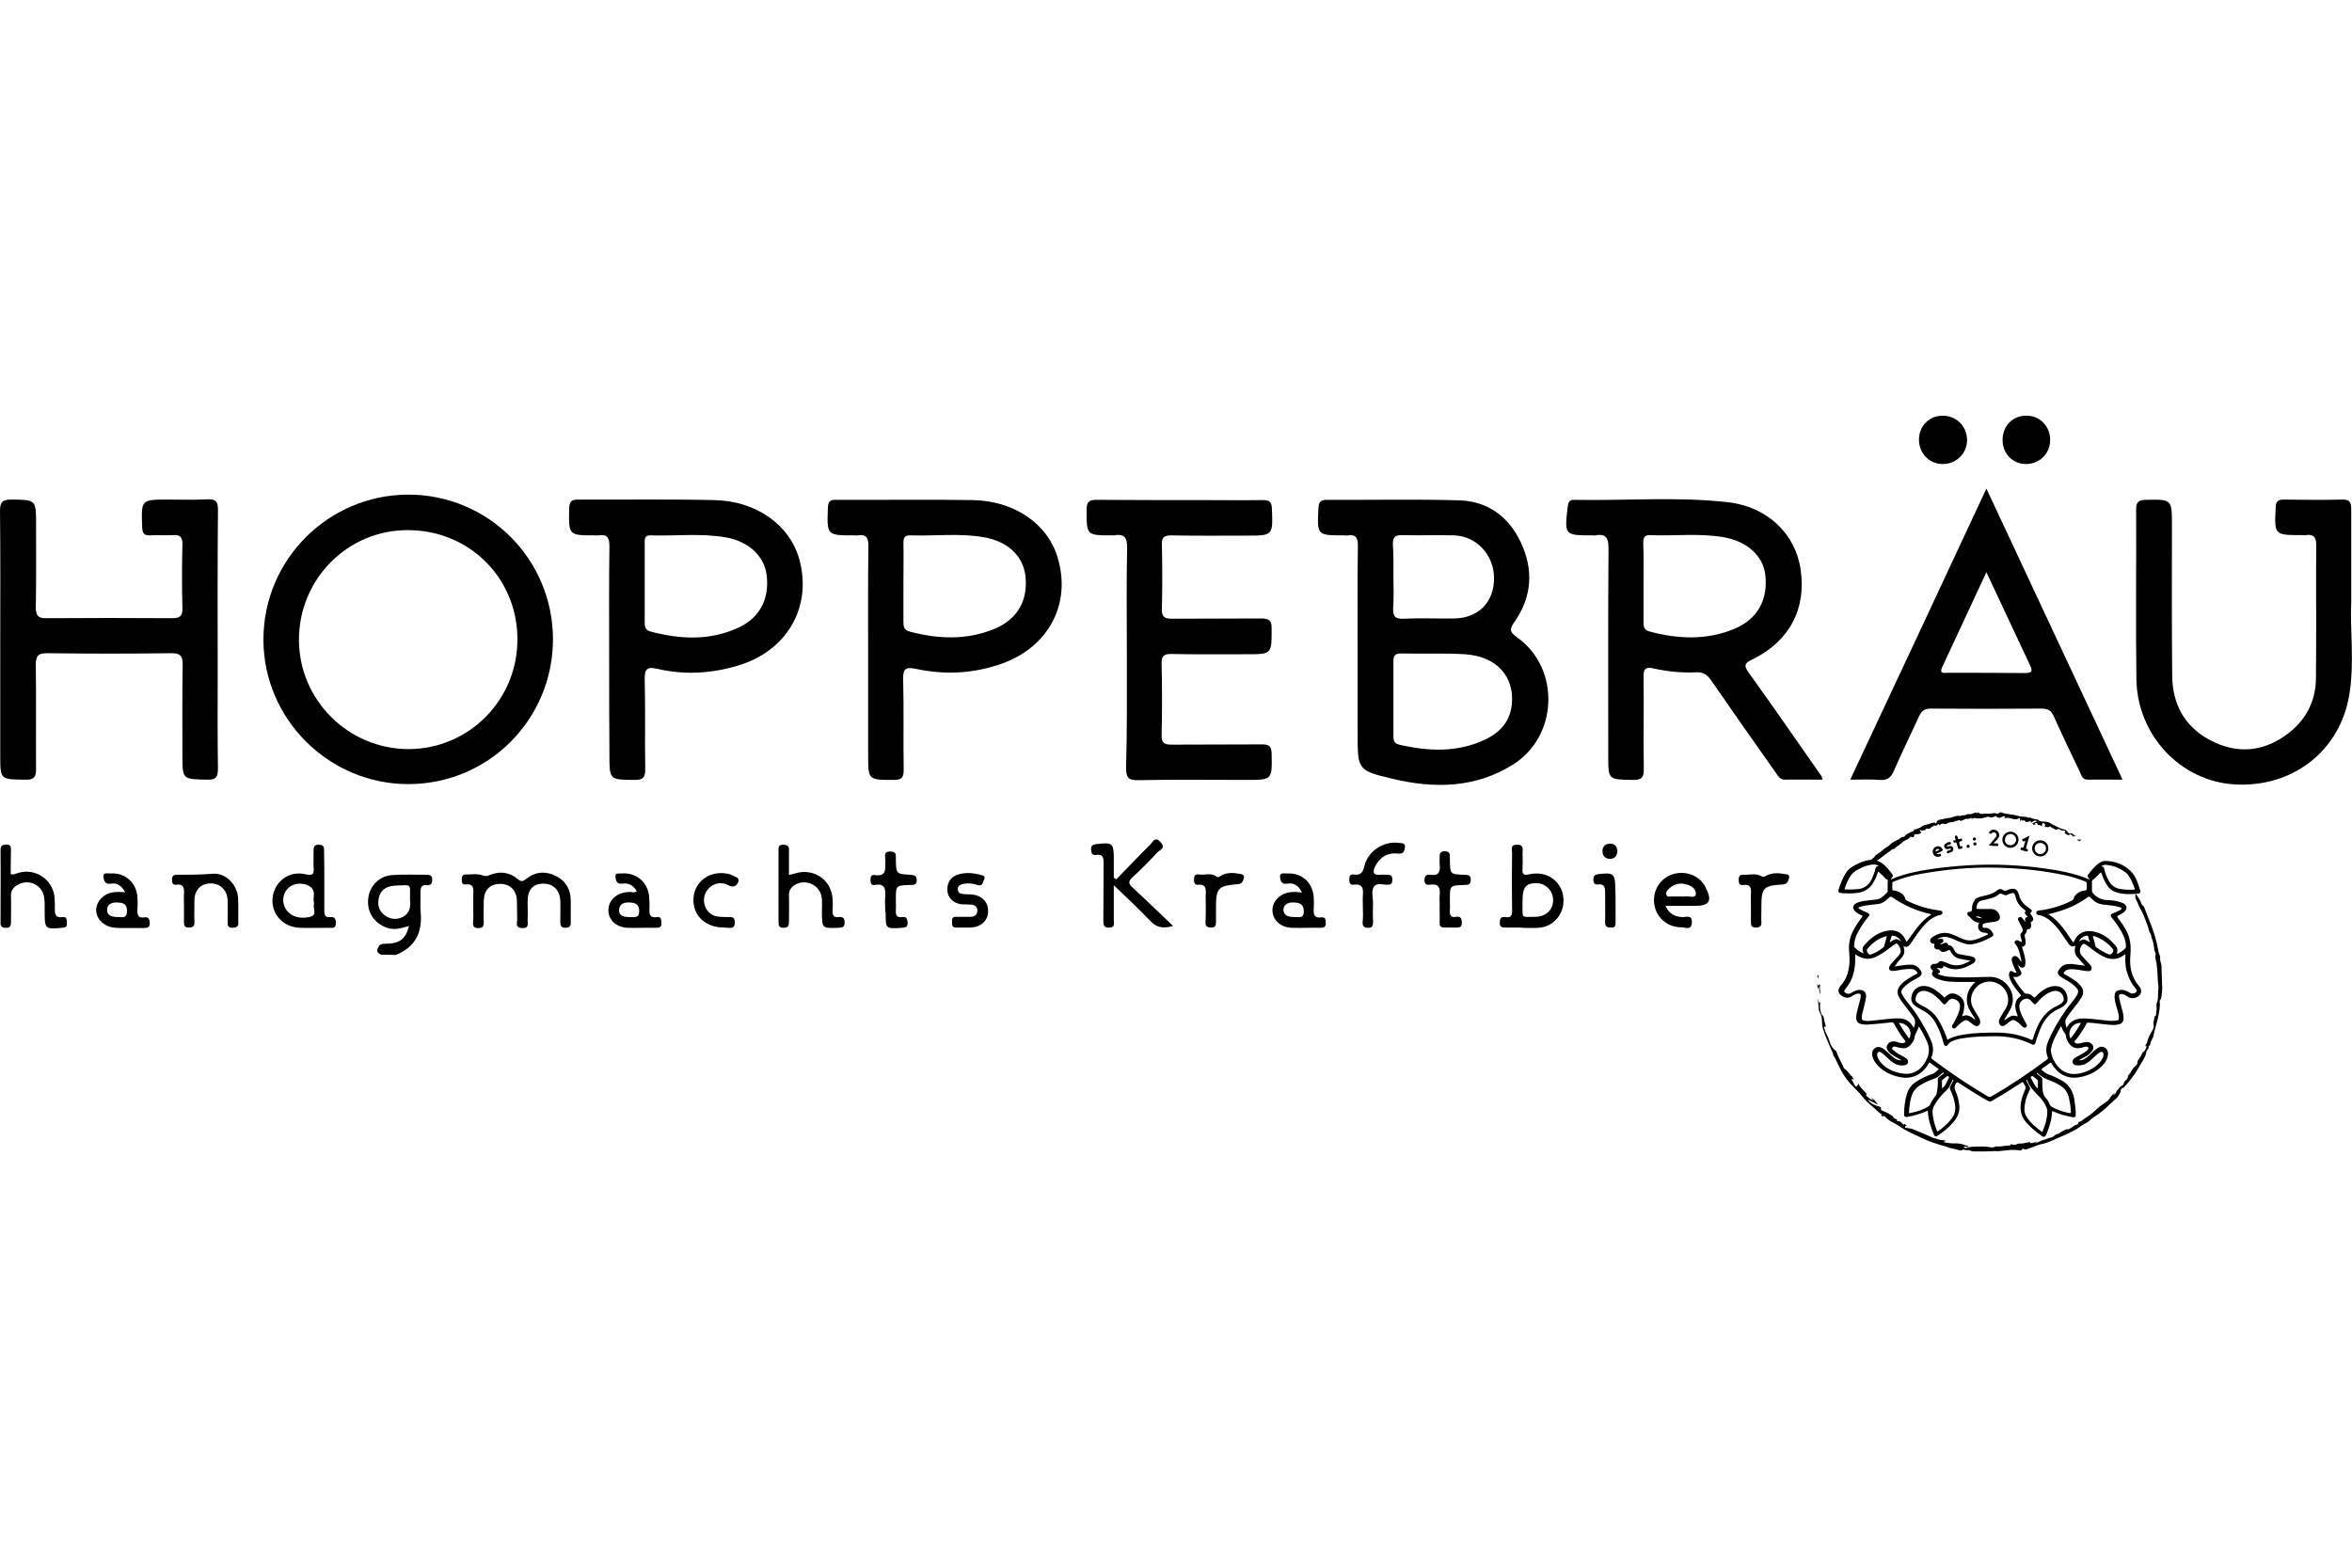 <?xml version="1.0" encoding="utf-8"?>
<!-- Generator: Adobe Illustrator 21.1.0, SVG Export Plug-In . SVG Version: 6.00 Build 0)  -->
<svg version="1.1" id="Ebene_1" xmlns="http://www.w3.org/2000/svg" xmlns:xlink="http://www.w3.org/1999/xlink" x="0px" y="0px"
	 viewBox="0 0 900 600" style="enable-background:new 0 0 900 600;" xml:space="preserve">
<g>
	<path d="M145.8,365.4c-1.1-0.6-1.9-1.2-1.2-2.6c0.6-1.2,1.2-1.6,2.6-1.6c5.6,0.1,8.1-1.8,9.3-6.8c-2.8,0.8-5.5,1.7-8.4,0.7
		c-4.9-1.7-7.8-6-7.2-11.2c0.5-4.9,4.3-8.7,9.3-9c4.4-0.3,8.7-0.1,13.1-0.1c1.4,0,2.1,0.4,2.1,2c0,1.5-0.7,2.1-2.1,2
		c-2.2-0.2-2.4,1-2.4,2.8c0.1,2.6-0.2,5.3,0.1,7.9c0.6,7.7-2.3,13.1-9.6,16C149.5,365.4,147.7,365.4,145.8,365.4z M156.9,344.3
		c0-1.6,0-2.8,0-3.9c0-1.2-0.6-1.7-1.7-1.6c-1.9,0.1-3.9,0-5.8,0.4c-2.8,0.6-4.3,2.6-4.6,5.4c-0.3,2.6,0.7,4.7,3,6.1
		c2,1.2,4.1,1.3,6.2,0.3C157.1,349.4,157.1,346.7,156.9,344.3z"/>
	<path d="M519.5,249.5c0-13.6-0.1-27.2,0.1-40.8c0-3-0.9-4.2-3.8-3.8c-0.4,0.1-0.9,0-1.4,0c-10.5,0-10.4,0-9.9-10.4
		c0.1-2.2,0.7-3.2,3.1-3.2c16.9,0.1,33.9-0.3,50.8,0.2c10.8,0.3,18.9,6.2,23.5,16c4.9,10.3,4.4,20.6-2.1,30.1c-2,2.9-2.6,4,0.8,6.4
		c16.5,11.8,15.7,37.7-1.6,48.6c-14.3,9-30,9.3-46,5.5c-13.5-3.2-13.5-3.4-13.5-17.3C519.5,270.4,519.5,259.9,519.5,249.5
		C519.5,249.5,519.5,249.5,519.5,249.5z M533.2,267.1c0,4.7,0,9.4,0,14.1c0,1.7-0.1,3.3,2.2,3.8c11.3,2.6,22.5,3.1,33.2-2.1
		c5.4-2.6,9.2-6.8,9.9-13.2c1.1-10.8-5.8-18.5-17.9-19.3c-8.1-0.5-16.3-0.1-24.5-0.3c-2.2,0-2.9,0.8-2.9,2.9
		C533.2,257.7,533.2,262.4,533.2,267.1z M533.2,220.8c0,3.9,0.2,7.9-0.1,11.8c-0.2,3,0.6,4.4,4,4.2c6.5-0.3,13,0,19.5-0.1
		c9.3-0.2,15.2-6.4,15.1-15.6c-0.1-8.7-6.7-15.9-15.2-16.2c-6.6-0.2-13.3,0.1-20-0.1c-3-0.1-3.6,1.2-3.5,3.8
		C533.3,212.7,533.2,216.8,533.2,220.8z"/>
	<path d="M697.4,298.4c-5.1,0-9.7-0.1-14.3,0c-2.1,0.1-2.8-1.6-3.7-2.8c-8.3-11.7-16.5-23.5-24.7-35.3c-1.4-2-2.9-3.1-5.5-3
		c-5.6,0.3-11.2-0.3-16.6-1.5c-2.7-0.6-3.7,0-3.7,3c0.2,11.8-0.1,23.6,0.1,35.4c0.1,3.4-0.9,4.4-4.3,4.3c-9.3-0.2-9.3,0-9.3-9.2
		c0-26.5-0.1-52.9,0.1-79.4c0-3.8-0.8-5.8-5-5c-0.3,0.1-0.6,0-0.9,0c-11,0-11,0-9.7-11c0.2-1.5,0.5-2.6,2.3-2.6
		c19.6,0.4,39.3-1.3,58.9,0.9c15.2,1.7,25.9,12.1,27.9,25.7c2.3,15.1-4.3,27.6-18.5,34.5c-3,1.4-3.3,2.4-1.3,5.1
		c9.4,13.1,18.6,26.4,27.9,39.7C697.1,297.2,697.1,297.4,697.4,298.4z M628.9,223c0,5,0,10,0,15c0,1.8,0.1,3.1,2.3,3.7
		c10.9,2.9,21.8,3.4,32.4-1c8.9-3.7,13-11.1,11.9-20.7c-0.8-7.2-7-12.9-16-14.4c-9.3-1.6-18.7-0.4-28.1-0.8
		c-2.4-0.1-2.6,1.3-2.6,3.2C629,213,628.9,218,628.9,223z"/>
	<path d="M211.6,244.6c0,30.7-24.6,55.4-55.2,55.5c-30.5,0.1-55.6-24.9-55.6-55.3c0-30.6,24.8-55.4,55.4-55.5
		C186.8,189.3,211.5,213.9,211.6,244.6z M198,244.7c0-23.5-18.5-41.9-42.1-41.8c-23,0-41.6,18.9-41.5,42.1c0.1,23,18.9,41.7,42,41.7
		C179.5,286.6,198,267.9,198,244.7z"/>
	<path d="M0.1,244.6c0-16.3,0.1-32.7-0.1-49c0-3.3,0.8-4.4,4.3-4.4c9.5,0.1,9.5,0,9.5,9.5c0,10.6,0.1,21.2-0.1,31.8
		c0,3.1,0.9,4.2,4.1,4.1c16-0.1,32.1-0.1,48.1,0c2.9,0,4-0.8,3.9-3.8c-0.2-8.2-0.2-16.3,0-24.5c0.1-2.9-1.1-3.7-3.7-3.5
		c-2.9,0.2-5.8-0.1-8.6,0.1c-2.5,0.1-3-0.9-3.1-3.2c-0.4-10.5-0.4-10.5,9.8-10.5c5,0,10,0.2,15-0.1c3.5-0.2,4.3,1,4.2,4.3
		c-0.2,20.9-0.1,41.8-0.1,62.7c0,12-0.1,23.9,0.1,35.9c0,3.2-0.5,4.5-4.1,4.4c-9.5-0.2-9.5,0-9.5-9.4c0-11.5-0.1-23,0.1-34.5
		c0-3.2-0.6-4.5-4.2-4.5c-15.9,0.2-31.8,0.2-47.7,0c-3.4,0-4.3,1-4.3,4.4c0.2,13.3,0,26.6,0.1,40c0,3.2-1,4.1-4.1,4
		c-9.6-0.1-9.6,0.1-9.6-9.3C0.1,274.3,0.1,259.4,0.1,244.6z"/>
	<path d="M899.7,230.9c-0.5,10,1.3,22.5-0.7,34.8c-3.5,21.8-21.9,35.9-44.1,34.5c-20.6-1.3-37.1-18.9-37.4-40.3
		c-0.3-21.6,0-43.3-0.1-64.9c0-2.7,0.7-3.6,3.6-3.7c10.1-0.2,10.1-0.3,10.1,9.8c0,19.2-0.1,38.4,0.1,57.6
		c0.1,11.8,5.7,20.7,16.4,25.5c10.1,4.6,19.8,3,28.5-3.9c6.5-5.2,10-12.2,10.1-20.5c0.2-17.1,0-34.2,0.1-51.3c0-3.1-1.1-4.1-4-3.7
		c-0.4,0.1-0.9,0-1.4,0c-10.7,0-10.6,0-10.1-10.6c0.1-2.5,1-3,3.2-3c7.4,0.1,14.8,0.2,22.2,0c2.9-0.1,3.5,1,3.5,3.7
		C899.7,206.1,899.7,217.3,899.7,230.9z"/>
	<path d="M332.2,251.7c0-14.2-0.1-28.5,0.1-42.7c0-3.1-0.7-4.6-4-4.1c-0.4,0.1-0.9,0-1.4,0c-10.6,0-10.5,0-10.1-10.7
		c0.1-2.5,1.1-3,3.3-2.9c17.4,0.1,34.8-0.2,52.2,0.1c16.1,0.3,28.8,9.3,32.5,22.3c5.1,17.4-3.5,33.8-21.2,40.2
		c-10.8,3.9-21.9,4.5-33.1,2.1c-4.2-0.9-5,0.1-4.9,4.2c0.3,11.5,0,23,0.2,34.5c0,3-0.9,3.8-3.8,3.8c-9.8,0-9.8,0.1-9.8-9.6
		C332.2,276.5,332.2,264.1,332.2,251.7z M345.7,223.5c0,4.8,0,9.7,0,14.5c0,1.8,0.2,3.1,2.3,3.7c10.9,2.9,21.8,3.4,32.5-1
		c8.9-3.7,12.9-10.9,11.9-20.2c-0.9-7.7-6.7-13.3-16-14.9c-9.3-1.6-18.7-0.4-28.1-0.7c-2.5-0.1-2.6,1.4-2.6,3.2
		C345.8,213.2,345.7,218.3,345.7,223.5z"/>
	<path d="M233.1,251.6c0-14.2-0.1-28.4,0.1-42.6c0-3.1-0.8-4.6-4-4.1c-0.4,0.1-0.9,0-1.4,0c-10.3,0-10.2,0-10-10.3
		c0.1-2.5,0.7-3.4,3.3-3.4c17.4,0.1,34.8-0.2,52.2,0.2c16.2,0.3,29,9.6,32.6,22.8c4.9,18.1-4.7,34.9-23.4,40.5
		c-10.2,3.1-20.6,3.7-30.9,1.3c-4.2-1-5,0.2-4.9,4.2c0.3,11.3,0,22.7,0.2,34c0,2.9-0.4,4.3-3.9,4.3c-9.8-0.1-9.8,0.1-9.8-9.6
		C233.1,276.4,233.1,264,233.1,251.6z M246.7,222.9c0,5,0,10,0,15c0,1.7,0,3.2,2.2,3.8c11.4,3,22.7,3.6,33.7-1.5
		c8.4-3.9,12-11.4,10.7-20.5c-1-7-7-12.5-15.4-14c-9.6-1.7-19.3-0.5-29-0.8c-2.3-0.1-2.2,1.5-2.2,3
		C246.7,212.9,246.7,217.9,246.7,222.9z"/>
	<path d="M760.1,187c17.6,37.6,34.7,74.2,52.1,111.4c-4.9,0-9.1-0.1-13.3,0c-2.1,0-2.4-1.6-3-2.9c-3.4-7.1-6.8-14.2-10-21.3
		c-1-2.3-2.3-3-4.8-3c-14.1,0.1-28.1,0.1-42.2,0c-2.3,0-3.5,0.7-4.5,2.8c-3.2,7-6.6,13.9-9.7,21c-1.1,2.6-2.5,3.7-5.4,3.5
		c-3.5-0.3-6.9-0.1-11.3-0.1C725.5,261.2,742.6,224.5,760.1,187z M760.1,219c-6,12.8-11.4,24.6-16.9,36.3c-1.3,2.8,0.9,2.2,2.2,2.2
		c9.8,0,19.7,0,29.5,0.1c2.9,0,2.9-1,1.8-3.2C771.3,243,766,231.5,760.1,219z"/>
	<path d="M431.2,251.5c0-13.9-0.2-27.8,0.1-41.8c0.1-4.2-1.3-5.5-5.1-4.8c-0.1,0-0.3,0-0.5,0c-10.1,0-9.9,0-9.9-9.9
		c0-3.1,1.1-3.7,3.9-3.7c13.3,0.1,26.6,0.1,39.9,0.1c7.9,0,15.7,0.1,23.6,0c2.4,0,3.4,0.5,3.5,3.2c0.4,10.4,0.5,10.4-9.9,10.4
		c-9.5,0-19.1,0.1-28.6-0.1c-2.8,0-3.7,0.8-3.6,3.6c0.2,8.2,0.2,16.3,0,24.5c-0.1,3.1,1,3.8,3.9,3.8c11.3-0.1,22.7,0,34-0.1
		c3.1,0,4.2,0.7,4.1,4c0,9.7,0.1,9.7-9.7,9.7c-9.5,0-19.1,0.1-28.6-0.1c-3-0.1-3.9,0.9-3.8,3.8c0.2,9.1,0.2,18.2,0,27.2
		c-0.1,3.1,1.1,3.7,3.9,3.7c11.5-0.1,23,0,34.5-0.1c2.7,0,3.6,0.6,3.7,3.5c0.2,10.1,0.3,10.1-9.7,10.1c-13.8,0-27.5-0.2-41.3,0.1
		c-3.9,0.1-4.7-1.1-4.7-4.8C431.3,279.6,431.2,265.5,431.2,251.5z"/>
	<path d="M181.1,346.9c0-1.5,0-3,0-4.5c0.1-2.2,0.3-4.3-3-3.9c-1.3,0.2-1.4-0.9-1.4-1.9c0-1,0.2-1.9,1.4-1.9c2.2,0,4.5-0.4,6.5,0.3
		c1.1,0.4,1.7,0.4,2.6,0c3.9-1.7,7.7-1.3,11,1.5c1.3,1.1,2,0.8,3.1-0.1c3.5-2.8,7.4-3.1,11.3-1.2c3.8,1.8,5.8,5.2,5.8,9.5
		c0,2.5,0,5.1,0,7.6c0,1.3,0.3,2.7-1.9,2.8c-2.1,0-2.1-1.1-2.1-2.6c0-2.5,0.1-5.1,0-7.6c-0.1-4.2-2.7-6.8-6.6-6.7
		c-4,0.1-5.9,2.4-5.9,6.8c0,2.3,0.1,4.6,0,6.9c-0.1,1.4,0.8,3.4-2.1,3.3c-2.9-0.1-1.8-2.1-1.9-3.5c-0.1-2.3,0-4.6-0.1-6.9
		c-0.1-4.1-2.7-6.6-6.5-6.5c-3.9,0-6.1,2.4-6.2,6.6c0,2.8-0.1,5.5,0,8.3c0,1.5-0.6,2-2,2c-1.4,0-2.1-0.4-2.1-1.9
		C181.2,351.1,181.1,349,181.1,346.9z"/>
	<path d="M448.9,354.4c-4.5,1.3-6.8,0.2-9-2.2c-4.2-4.4-8.7-8.6-13.7-13.4c0,4.8,0,9.2,0,13.6c0,1,0.5,2.4-1.4,2.6
		c-1.9,0.2-2.6-0.4-2.6-2.4c0.1-7.4,0-14.7,0.1-22.1c0-2.1-0.1-3.7-2.9-3.3c-1.6,0.2-1.8-0.8-1.9-2.2c0-1.3,0.5-1.7,1.8-1.9
		c6.5-0.8,6.9-0.5,6.9,5.8c0,2.4,0,4.7,0,7.1c0.3,0.2,0.7,0.3,1,0.5c4.3-4.4,8.5-8.9,12.9-13.2c1-1,1.8-3.4,4-1c2.2,2.4-0.4,3-1.3,4
		c-3,3.3-6.2,6.5-9.5,9.5c-1.5,1.4-1.6,2.4,0,3.8C438.4,344.3,443.3,349.1,448.9,354.4z"/>
	<path d="M124.1,337.3c0,3.7,0,7.4,0,11.1c0,1.5,0.1,2.8,2.1,2.6c1.8-0.2,2.4,0.6,2.3,2.4c0,2.1-1.4,1.7-2.6,1.7
		c-3.7,0-7.4,0.1-11.1,0c-6.5-0.2-11.1-5.3-10.5-11.5c0.7-6.2,6.3-10.5,12.6-9c3,0.7,3.3-0.2,3.1-2.7c-0.1-2.2,0-4.4,0-6.6
		c0-1.5,0.5-2,2-2c1.5,0,2,0.6,2,2C124.1,329.3,124.1,333.3,124.1,337.3z M120.1,345.2c-0.4-1.7,0.8-3.9-1.1-5.6
		c-2-1.7-5.7-1.9-8-0.3c-2.4,1.7-3.3,4.9-2.1,7.7c1.4,3.3,5.1,5,9.7,3.9c3.1-0.7,0.9-3.4,1.6-5.1
		C120.1,345.7,120.1,345.5,120.1,345.2z"/>
	<path d="M582.2,355c-2,0-3.9,0-5.9,0c-1.4,0-2.5,0-2.4-1.9c0-1.6,0.5-2.4,2.2-2.1c2.4,0.4,2.6-1,2.5-2.9c-0.1-7.2-0.1-14.5,0-21.7
		c0-1.3-0.8-3.1,1.9-3.1c2.8,0,2.1,1.8,2.1,3.3c0.1,2,0.1,3.9,0,5.9c-0.2,2.2,0.5,2.6,2.7,2.1c6.2-1.4,11.8,2.3,12.8,8
		c1.1,6-2.7,11.6-8.6,12.4c-2.4,0.3-4.8,0.1-7.2,0.1C582.2,355,582.2,355,582.2,355z M582.6,345.1c0.1,6.7-0.9,5.8,4.7,5.8
		c4.2,0,7-2.6,7-6.4c0-3.7-2.9-6.5-6.6-6.5C583.7,338.1,582.6,339.7,582.6,345.1z"/>
	<path d="M301.9,334.9c1.1-0.3,1.8-0.5,2.6-0.7c7-2,13.7,2.6,14.1,9.9c0.1,1.5,0.1,3,0,4.5c-0.1,1.7,0.4,2.6,2.3,2.4
		c1.5-0.2,2.3,0.3,2.3,2c0,1.8-0.8,2-2.3,2.1c-6.4,0.2-6.3,0.3-6.4-5.9c0-1.7,0.1-3.5,0-5.2c-0.4-4.8-5.3-7.6-9.6-5.7
		c-1.9,0.9-3.1,2.2-3,4.5c0.1,3.2,0,6.4,0,9.7c0,1.5,0,2.6-2.1,2.6c-1.9,0-1.9-1.1-1.9-2.4c0-9,0-18,0-26.9c0-1.3-0.2-2.5,1.8-2.5
		c2,0,2.3,0.9,2.2,2.5C301.9,328.7,301.9,331.7,301.9,334.9z"/>
	<path d="M4.1,334.6c1.3,0.3,2.2-0.4,3.2-0.6c6.3-1.7,12.6,2.5,13.5,8.9c0.2,1.6,0.2,3.2,0.2,4.8c-0.1,2.1,0.2,3.7,2.9,3.3
		c1.8-0.3,1.6,1.1,1.7,2.3c0.1,1.4-0.5,1.7-1.8,1.8c-6.5,0.6-6.7,0.5-6.7-6c0-2.1,0.1-4.2-0.3-6.2c-1-4.5-6.1-6.6-10.1-4.2
		c-1.6,0.9-2.6,2.2-2.5,4.2c0.1,3.3,0,6.7,0,10c0,1.6-0.4,2.3-2.1,2.2c-1.5,0-2-0.7-1.9-2.1c0-9.2,0.1-18.4,0-27.6
		c0-1.7,0.7-2.1,2.2-2.2c1.7,0,1.8,0.9,1.8,2.2C4.1,328.5,4.1,331.6,4.1,334.6z"/>
	<path d="M637.3,346.7c1.5,3.2,3.6,4.1,6.4,4.3c1.4,0.1,3.8-1.1,3.7,2c-0.1,3.3-2.6,1.9-4.1,1.9c-4.8,0-8.8-3.1-10-7.5
		c-1.2-4.4,0.4-9,4.1-11.5c3.6-2.5,8.8-2.4,12.3,0.2c1.2,0.9,2.2,2,2.9,3.4c2.7,5.3,1.7,7.2-4.1,7.2
		C644.9,346.7,641.4,346.7,637.3,346.7z M643.3,343.1c0.5,0,0.9,0.1,1.4,0c1.5-0.3,4,0.9,4.2-0.8c0.2-2.3-2.1-3.6-4.4-4
		c-2.2-0.4-4.1,0.2-5.7,1.7c-0.6,0.6-1.5,1.3-1.2,2.3c0.3,1.3,1.5,0.7,2.3,0.8C641,343.1,642.2,343.1,643.3,343.1z"/>
	<path d="M47.9,341.5c-1.3-2.5-3.2-3.7-5.4-3.3c-2.3,0.4-2.7-1.1-2.9-2.4c-0.3-2.2,1.7-1.4,2.7-1.5c5.6-0.4,10,3.6,10.3,9.2
		c0.1,1.5,0.1,3,0,4.5c-0.1,2,0.1,3.5,2.7,3.1c1.5-0.2,1.9,0.6,2,2c0.1,1.8-0.8,2.1-2.3,2.1c-3.6-0.1-7.1,0.1-10.7-0.1
		c-4.3-0.2-7.6-3.3-7.5-7c0.2-3.7,3.6-6.7,7.9-6.7C45.5,341.3,46.5,341.4,47.9,341.5z M45.8,351c1.3,0.1,2.8,0.3,2.8-2.4
		c0-2.9-1.8-3.1-3.8-3.2c-2-0.1-3.9,0.7-3.8,2.9C41,350.7,43.2,351,45.8,351z"/>
	<path d="M70.4,346.7c0-1.5-0.1-3,0-4.5c0.1-2.2,0-4-2.9-3.6c-1.4,0.2-1.7-0.7-1.7-1.9c0-1.3,0.5-1.9,1.8-1.9c4.6,0,9.2,0,13.8-0.4
		c5-0.4,9.4,4.2,9.7,9.3c0.2,3.1,0,6.2,0.1,9.3c0.1,1.8-0.8,2-2.3,2.1c-1.7,0-1.8-0.9-1.8-2.2c0-2.8,0.1-5.5,0-8.3
		c-0.1-3.9-2.9-6.6-6.6-6.5c-3.7,0.1-6,2.5-6.1,6.4c0,2.8-0.1,5.5,0,8.3c0.1,1.7-0.6,2.2-2.2,2.2c-1.7,0-1.8-0.9-1.8-2.2
		C70.4,350.8,70.4,348.8,70.4,346.7z"/>
	<path d="M498.2,341.6c-1.3-2.8-3.3-3.8-5.6-3.4c-2.3,0.4-2.7-1.3-2.8-2.5c-0.2-2,1.8-1.3,2.8-1.4c5.5-0.3,9.7,3.5,10.1,9
		c0.1,1.5,0.1,3,0,4.5c-0.1,2.1,0.1,3.7,2.8,3.3c1.7-0.2,1.8,0.9,1.8,2.1c0.1,1.6-0.7,1.9-2.1,1.9c-3.6-0.1-7.1,0.1-10.7,0
		c-4.5-0.1-7.6-3-7.6-6.8c0-3.8,3.6-6.9,8-6.9C495.9,341.3,496.8,341.5,498.2,341.6z M495.5,351c1.7-0.1,3.4,0.6,3.4-2.2
		c0-3-1.8-3.3-4-3.4c-1.9-0.1-3.7,0.7-3.8,2.7C491.2,350.9,493.6,350.9,495.5,351z"/>
	<path d="M243.7,341.2c-1.2-2.3-3.2-3.4-5.6-3c-2.4,0.3-2.4-1.5-2.6-2.7c-0.2-1.6,1.5-1.1,2.3-1.2c5.6-0.5,10.1,3.3,10.6,8.9
		c0.1,1.6,0.2,3.2,0.1,4.8c-0.1,2,0.3,3.4,2.8,3c1.7-0.3,1.7,0.9,1.8,2.2c0.1,1.6-0.7,1.9-2.1,1.9c-3.6-0.1-7.1,0.1-10.7,0
		c-4.5-0.1-7.6-3.1-7.5-6.9c0.1-3.8,3.4-6.7,7.8-6.8C241.5,341.2,242.4,341.9,243.7,341.2z M240.7,351c2-0.1,3.9,0.6,3.9-2.3
		c0-2.8-1.7-3.2-3.7-3.3c-2-0.1-3.9,0.5-4,2.8C236.8,350.8,239,350.9,240.7,351z"/>
	<path d="M521.5,346.9c0-1.4-0.1-2.8,0-4.1c0.2-2.5,0.1-4.7-3.5-4.2c-1.4,0.2-1.7-0.8-1.7-2c0-1.3,0.4-2.1,1.8-1.9
		c2.7,0.4,3.4-0.9,4-3.3c1.4-5.7,7.4-9.6,13.2-8.8c1.1,0.1,2.6,0,2.3,1.8c-0.2,1.4-0.6,2.5-2.6,2.3c-4.1-0.5-7.1,1.4-8.9,5.1
		c-0.8,1.8-0.8,3.2,1.8,3c1-0.1,2.1,0,3.1,0c1.3,0,1.8,0.6,1.8,1.9c0,1.3-0.4,1.9-1.8,1.9c-1.8,0.1-4.1-0.9-5.2,0.7
		c-1.2,1.6-0.4,4-0.4,6.1c-0.1,2.5-0.1,5.1,0,7.6c0,1.4-0.3,2.1-1.9,2.1c-1.4,0-2.1-0.4-2.1-2C521.6,351,521.6,349,521.5,346.9z"/>
	<path d="M338.7,347c0-1.1-0.1-2.3,0-3.4c0.2-2.9,0.3-5.7-4-4.9c-1.4,0.3-1.6-0.9-1.6-2c0-1,0.3-2,1.5-1.8c5,0.8,4-2.7,4.2-5.5
		c0.1-1.3-1-3.5,1.8-3.5c1.3,0,2.3,0.3,2.2,1.9c0,0.3,0,0.7,0,1c0.1,5.7,0.1,5.7,5.6,6c1.4,0.1,2.4,0.3,2.4,2.1
		c0,1.9-1.3,1.8-2.6,1.8c-5.4,0.2-5.4,0.2-5.4,5.5c0,1.4,0.1,2.8,0,4.1c-0.1,1.7,0.2,3,2.4,2.7c1.8-0.3,2,0.8,2.1,2.3
		c0,1.7-1,1.7-2.2,1.8c-6.2,0.4-6.2,0.4-6.2-5.7C338.7,348.6,338.7,347.8,338.7,347z"/>
	<path d="M369.1,355c-1.1,0-2.3,0-3.4,0c-1.3,0-1.4-0.9-1.4-1.9c0-1-0.2-2.2,1.4-2.2c1.8,0,3.7,0,5.5,0c1.6,0,2.7-0.6,2.8-2.3
		c0-1.7-1.2-2.4-2.7-2.4c-1.1-0.1-2.3,0-3.4-0.1c-3.2-0.4-5.4-2.6-5.4-5.7c0-3.2,1.8-5.2,4.8-5.9c2.6-0.6,5.2-0.4,7.8,0.3
		c1,0.3,2.2,0.4,1.4,2c-0.5,1-0.5,2.6-2.5,1.9c-1.8-0.6-3.8-0.8-5.8-0.3c-1,0.3-1.7,0.8-1.7,1.9c0,1.1,0.7,1.7,1.7,1.8
		c1,0.2,2.1,0.2,3.1,0.2c4.3,0.2,6.9,2.8,6.8,6.6c-0.1,3.6-2.8,6-6.9,6.1C370.5,355,369.8,355,369.1,355z"/>
	<path d="M550.9,346.7c0-1.4-0.1-2.8,0-4.1c0.3-2.8-0.4-4.5-3.7-4c-1.4,0.2-2.2-0.3-2.1-1.9c0-1.5,0.8-2.1,2.2-1.9
		c3.4,0.5,3.9-1.3,3.6-4c-0.1-1,0-2.1,0-3.1c0-1.3,0.5-1.8,1.8-1.9c1.5,0,2.2,0.5,2.1,2c0,0.5,0,0.9,0,1.4c0.1,5.4,0.1,5.4,5.4,5.6
		c1.5,0.1,2.7,0,2.6,2.1c-0.1,2-1.4,1.7-2.6,1.8c-5.4,0.2-5.4,0.2-5.4,5.5c0,1.4,0.1,2.8,0,4.1c-0.1,1.8,0.2,3,2.4,2.6
		c1.7-0.3,2.1,0.6,2.2,2.2c0,1.9-1,1.9-2.4,1.9c-7.5-0.1-5.9,0.9-6.1-5.9C550.8,348.3,550.9,347.5,550.9,346.7z"/>
	<path d="M734.3,168.3c0-5.3,3.9-9.2,9.1-9.2c5.3,0,9.4,4.2,9.3,9.5c-0.1,5.1-4.2,9-9.4,9C738.2,177.5,734.3,173.5,734.3,168.3z"/>
	<path d="M784.5,168.4c0,5.2-4,9.1-9.1,9.2c-5.2,0-9.1-3.9-9.1-9.1c-0.1-5.5,4-9.6,9.3-9.4C780.6,159.1,784.5,163.2,784.5,168.4z"/>
	<path d="M276.9,355c-7.3-0.1-12.1-4.9-11.5-11.6c0.5-6,6.1-10.1,12.4-9.1c0.9,0.1,1.8,0.4,2.6,0.8c1,0.6,2.8,0.8,2.1,2.5
		c-0.7,1.4-1.7,2.3-3.8,1.2c-3.5-1.9-7.5-0.1-8.9,3.4c-1.3,3.4,0.5,7.4,3.9,8.4c1.4,0.4,3,0.3,4.4,0.4c1.3,0.1,3.1-0.6,3.1,2
		c0,2.5-1.5,2.1-2.9,2.1C277.9,355,277.4,355,276.9,355z"/>
	<path d="M670,347c0-1.6-0.1-3.2,0-4.8c0.2-2.2-0.1-3.9-3-3.5c-1.4,0.2-1.7-0.7-1.7-2c0-1.3,0.5-2,1.8-1.9c2.3,0.1,4.7-0.7,6.8,0.5
		c1.1,0.7,1.7-0.1,2.5-0.4c2.1-0.9,4.3-0.8,6.4-0.4c0.7,0.1,2.2,0.1,1.8,1.5c-0.3,1.1-0.6,2.4-2.4,2.5c-7.6,0.5-8.2,1.2-8.2,8.9
		c0,1.8-0.1,3.7,0,5.5c0.1,1.7-0.7,2.1-2.2,2.1c-1.7,0-1.8-0.9-1.8-2.2C670,350.9,670,349,670,347z"/>
	<path d="M461.4,347c0-1.7-0.1-3.5,0-5.2c0.1-2-0.3-3.4-2.8-3.2c-1.7,0.2-1.7-1-1.7-2.3c0-1.5,0.9-1.8,2-1.6
		c2.2,0.3,4.5-0.8,6.6,0.8c0.7,0.6,1.5-0.3,2.2-0.6c2.1-1,4.3-0.9,6.4-0.5c0.8,0.1,2.2,0.3,1.9,1.5c-0.3,1.1-0.6,2.4-2.3,2.5
		c-7.7,0.6-8.4,1.5-8.4,9.2c0,1.7,0,3.5,0,5.2c0,1.3-0.1,2.2-1.8,2.2c-1.7,0-2.3-0.6-2.2-2.2C461.4,350.9,461.4,349,461.4,347z"/>
	<path d="M618.2,344.9c0,2.8,0,5.5,0,8.3c0,1.3-0.4,1.9-1.8,1.8c-1.3,0-2.2-0.2-2.2-1.9c0.1-3.8,0-7.6,0-11.4c0-2-0.2-3.5-2.7-3.2
		c-1.3,0.2-1.8-0.6-1.8-1.9c0-1.2,0.4-1.8,1.7-2c6-0.8,6.7-0.3,6.7,5.7C618.2,341.9,618.2,343.4,618.2,344.9z"/>
	<path d="M618.9,325.7c-0.1,1.9-1.1,3-2.8,3c-1.9,0-2.9-1.1-2.9-3c0-1.8,1.2-2.8,2.8-2.8C617.8,322.8,618.8,323.9,618.9,325.7z"/>
	<g>
		<path d="M735.3,318.8c-0.3-0.2-0.5,0.1-0.6,0.2c-0.4,0.3-0.9,0.3-1.3,0.3c-0.4,0-0.9-0.2-0.9,0.6c0,0.3-0.6,0.7-0.9,0.5
			c-0.6-0.4-0.8,0.1-1,0.3c-0.3,0.4-0.5,0.5-1,0.7c-0.5,0.2-1.2,0.5-1.6,0.9c-0.6,0.7-1.3,1.1-2,1.6c-0.3,0.2-0.7,0.5-1,0.8
			c-0.1,0.2-0.3,0.4-0.6,0.2c0,0-0.2,0-0.2,0.1c-1.7,1.2-3.3,2.4-5,3.7c-0.3,0.2-0.5,0.5-1,0.7c2.6,0.9,4.1,2.9,5.6,4.8
			c0.7,0.9,0.7,1,0,1.9c-0.1,0.1-0.2,0.3-0.3,0.4c0.2,0.1,0.4,0,0.5-0.1c4.6-1.9,9.5-3,14.4-3.7c4.7-0.7,9.4-1.2,14.2-1.5
			c5.3-0.3,10.7-0.4,16-0.1c4.4,0.2,8.8,0.6,13.2,1.2c6,0.8,12,1.9,17.7,4.3c0.1-0.2-0.1-0.3-0.2-0.4c-0.6-0.8-0.7-1,0-1.8
			c1-1.3,2.1-2.6,3.4-3.7c0.9-0.7,1.8-1.2,3-1.2c3.8,0.1,7.1,1.4,9.7,4c2,2,2.8,4.8,3.6,7.5c0.2,0.5-0.2,1-0.7,1
			c-3,0.3-5.9,0.4-8.8-0.6c-1.8-0.6-2.9-1.9-3.8-3.5c-0.6-1.1-1.1-2.3-1.5-3.5c-0.2-0.5-0.4-0.6-0.7-0.2c-0.7,0.7-1.3,1.4-2,2
			c-0.1,0.1-0.2,0.2-0.3,0.3c-0.9,0.3-0.7,1.1-0.7,1.7c0,0.9,0,1.8,0,2.7c0,0.4,0.2,0.7,0.4,1c1.5,1.7,3.4,2.6,5.7,2.6
			c1.6,0,3.2,0.3,4.8,0.8c0.5,0.2,1,0.3,1.5,0.7c0.9,0.7,1.1,1.7,0.3,2.6c-0.6,0.8-1.5,1.2-2.4,1.7c-0.8,0.4-0.8,0.4-0.3,1.1
			c1.2,1.6,2.3,3.2,3.2,4.9c1.5,2.9,1.8,5.9,1.5,9.2c-0.4,4.3,0.3,8.4,3.2,11.8c0.3,0.3,0.6,0.7,0.7,1.1c0.3,0.7,0.3,1.4-0.1,2.1
			c-0.8,1.3-2.9,1.9-4.2,1.3c-0.4-0.2-0.7-0.4-1-0.6c-0.3-0.2-0.6-0.3-0.9-0.5c-0.6-0.2-1.3-0.4-1.8-0.1c-0.5,0.4-0.2,1-0.1,1.6
			c0.3,1.9,1,3.8,1.4,5.7c0.1,0.6,0.2,1.1,0.2,1.7c0,1.4-0.6,2.2-2,2.5c-1.8,0.4-3.7,0.1-5.5-0.1c-2-0.2-4-0.5-6-0.6
			c-0.3,0-0.6,0-0.7,0.4c-1.3,2.4-2.8,4.7-4.5,6.7c-0.2,0.3-0.1,0.4,0.1,0.6c0.6,0.4,1.3,0.4,2,0.2c0.9-0.2,1.8-0.5,2.7-0.5
			c1.4,0.1,2.5,1.2,2.3,2.4c-0.1,0.6-0.4,1.1-0.9,1.6c-0.8,0.9-1.8,1.5-2.8,2c-0.6,0.3-1.2,0.6-1.8,1c0.7,0.1,1.3-0.1,2-0.4
			c0.8-0.5,1.5-1.1,2.2-1.7c0.6-0.6,1.2-1.1,1.8-1.7c0.4-0.3,0.8-0.6,1.2-0.9c1-0.6,2-0.7,2.9,0c0.9,0.7,1.2,1.7,1,2.8
			c-0.2,1.2-0.7,2.3-1.5,3.2c-2.2,2.7-5.1,4.2-8.4,5c-5,1.2-9-0.5-11.6-5c-0.2-0.4-0.4-0.5-0.8-0.2c-0.9,0.7-1.9,1.4-2.9,2.1
			c-0.3,0.2-0.3,0.3,0,0.6c0.9,0.8,1.8,1.5,3,1.8c1.4,0.5,2.8,1.2,4.1,1.9c3,1.5,4.6,4,5.2,7.2c0.3,2,0.6,4,0.6,6.1
			c0,0.8-0.4,1.2-1.2,1c-2.7-0.5-5.3-1.2-7.8-2.4c-0.2,1.1-0.2,2.1-0.4,3.2c-0.5,2.1-1.1,4.1-2,6c-0.3,0.7-0.8,0.9-1.4,0.5
			c-2.4-1.6-4.5-3.4-6.4-5.6c-2.1-2.6-2.3-5.5-1.5-8.6c0.3-1.3,0.8-2.6,1.4-3.9c0.2-0.5,0.2-0.8-0.1-1.2c-0.2-0.3-0.4-0.7-0.6-1.1
			c-0.2-0.4-0.3-0.4-0.7-0.2c-2,1.3-4,2.6-6.1,3.9c-1.7,1.1-3.5,2-5.2,3.1c-0.6,0.4-1.1,0.3-1.7,0c-3.8-2.1-7.5-4.5-11.2-6.9
			c-0.5-0.3-0.6-0.2-0.9,0.2c-0.7,1-0.7,2-0.2,3.1c0.8,1.6,1.2,3.4,1.4,5.1c0.3,2.4-0.4,4.5-2,6.4c-1.8,2.2-3.9,3.9-6.3,5.5
			c-0.6,0.4-1.1,0.3-1.4-0.5c-1.2-2.9-2.2-5.8-2.3-8.9c0-0.1,0-0.1-0.1-0.2c-1.3,0.6-2.6,1.1-4,1.5c-1.3,0.4-2.6,0.7-3.9,0.9
			c-0.7,0.1-1.1-0.2-1.1-0.9c0-2.7,0.3-5.4,1.1-8c0.6-1.9,1.7-3.4,3.4-4.5c1.9-1.3,4-2.3,6.2-3c1-0.3,1.6-1.1,2.4-1.7
			c0.3-0.2,0.1-0.3-0.1-0.4c-1-0.7-2-1.5-3-2.2c-0.3-0.2-0.4-0.1-0.6,0.2c-0.6,1.1-1.3,2-2.2,2.9c-2.7,2.5-5.9,3.1-9.5,2.2
			c-2.9-0.7-5.6-2-7.7-4.2c-1.1-1.2-2-2.5-2.2-4.1c-0.1-1.1,0.1-2,1-2.6c0.9-0.7,1.9-0.6,2.8-0.1c0.9,0.5,1.6,1.2,2.3,1.8
			c0.8,0.7,1.6,1.5,2.4,2.1c0.8,0.5,1.6,0.9,2.7,0.8c-1-0.6-1.9-1.1-2.8-1.6c-0.8-0.5-1.6-1-2.2-1.8c-0.5-0.7-0.9-1.4-0.5-2.3
			c0.4-0.9,1.2-1.4,2.1-1.5c0.8-0.1,1.5,0.1,2.3,0.4c0.7,0.2,1.5,0.4,2.2,0.1c0.5-0.2,0.6-0.4,0.2-0.9c-1.6-2-2.9-4.1-4.1-6.3
			c-0.3-0.5-0.6-0.7-1.2-0.6c-2.3,0.3-4.6,0.5-7,0.7c-1.4,0.1-2.8,0.3-4.2,0c-1.6-0.3-2.3-1.3-2.1-3c0.1-1.3,0.5-2.6,0.8-3.8
			c0.3-1.3,0.8-2.6,0.9-3.9c0-0.9-0.1-1-1-1c-0.5,0-1,0.2-1.4,0.4c-0.3,0.2-0.7,0.4-1,0.6c-1.5,1-3,0.6-4.3-0.5
			c-0.8-0.7-1-1.6-0.6-2.6c0.2-0.3,0.4-0.7,0.6-0.9c2.3-2.5,3.2-5.6,3.4-8.9c0.1-1.3,0-2.5-0.1-3.8c-0.4-3.5,0.4-6.7,2.2-9.6
			c0.8-1.4,1.7-2.7,2.7-4c0.3-0.4,0.2-0.6-0.2-0.7c-0.8-0.3-1.5-0.7-2.1-1.2c-1.6-1.3-1.4-2.8,0.5-3.6c1.4-0.6,2.8-0.7,4.3-0.9
			c0.9-0.1,1.9-0.2,2.8-0.3c2-0.2,3.1-1.6,4.4-2.8c0.2-0.2,0.1-0.4,0.1-0.6c0.1-1.3-0.1-2.6,0.1-4c0-0.1,0-0.2-0.1-0.2
			c-1-0.2-1.3-1.2-2-1.7c-0.5-0.4-1-0.9-1.5-1.4c-0.2,0.1-0.2,0.4-0.3,0.5c-0.4,1.1-0.8,2.2-1.4,3.2c-1.4,2.8-3.7,4.2-6.8,4.5
			c-2,0.2-3.9,0.2-5.9,0c-0.8-0.1-1.1-0.5-0.9-1.2c0.7-2.3,1.6-4.5,2.9-6.6c1.2-1.9,3.2-2.8,5.1-3.7c1.3-0.6,2.7-1,4.2-1.2
			c0.2,0,0.3-0.1,0.5-0.2c0.3-0.3,0.8-0.6,1-0.9c0.8-1.2,2.2-1.6,3.2-2.6c0.6-0.6,1.3-1.1,2.1-1.5c0.1-0.1,0.2-0.1,0.3-0.2
			c1-1.2,2.4-1.8,3.8-2.5c0.4-0.2,0.7-0.7,1.2-0.8c0.2,0,0.5-0.3,0.7-0.1c0.1,0.1,0.2,0,0.2-0.1c0.8-1.1,2-1.4,3.1-2
			c0.3-0.1,0.7-0.1,0.6-0.6c0-0.1,0.3-0.3,0.4-0.2c0.8,0.1,1.3-0.6,2-0.6c1.1-1.2,2.7-1.1,4.1-1.7c0.4-0.2,0.9-0.2,1.3-0.3
			c0.1,0,0.2,0,0.3,0.2c0.2,0.3,0.4,0.2,0.5-0.1c0.1-0.8,0.7-1.1,1.4-1.2c1-0.1,2-0.5,3-0.6c1,0,1.9-0.5,2.9-0.7
			c0.5-0.1,1-0.3,1.5-0.1c0.1,0,0.2,0.1,0.3,0c0.7-0.4,1.6-0.1,2.3-0.5c0.3-0.1,0.7-0.3,1-0.2c0.8,0.1,1.5-0.2,2.2-0.5
			c0.3-0.1,0.6-0.3,0.8,0.1c0,0,0.2,0.1,0.2,0c0.4-0.7,0.6,0,0.8,0.1c0.4,0.2,1.5,0.3,1.9,0.1c0.1,0,0.3,0,0.4,0
			c1.1,0.1,2.3,0,3.4-0.2c0.5-0.1,0.9,0.4,1.4,0.2c0.1,0,0.2,0.1,0.2,0c0.7-1,1.5-0.2,2.2-0.1c0.8,0.1,1.5,0.3,2.3,0.4
			c1.2,0.1,2.4,0.4,3.5,0.7c1.2,0.3,2.4,0,3.6,0.6c0.3,0.2,0.4-0.2,0.6-0.3c0.1,0.1,0,0.4,0.3,0.4c0.7,0.2,1.4,0.5,2.2,0.5
			c0.2,0,0.4,0.1,0.5,0.2c0.8,0.8,1.9,0.6,2.8,0.7c0.7,0.1,1.3,0.2,1.8,0.5c0.5,0.3,1,0.7,1.6,0.9c1.2,0.6,2.4,1.3,3.8,1.6
			c0.6,0.1,1,0.4,1.3,1c0.2,0.4,0.8,0.7,1.2,0.5c0.4-0.2,0.5,0,0.7,0.2c0.4,0.4,0.9,0.5,1.3,0.8c-0.3,0.2-0.8-0.4-1,0.2
			c0,0.1-0.3-0.1-0.4-0.3c-0.3-0.6-0.8-0.7-1.4-0.3c-0.1,0.1-0.2,0-0.4,0c-0.4-0.3-0.8-0.5-1.3-0.8c0.2-0.1,0.5-0.2,0.4-0.5
			c-0.1-0.3-0.4-0.4-0.6-0.4c-0.5,0-1,0-1.4-0.4c-0.3-0.3-0.9-0.3-1.3,0c-0.3,0.2-0.4,0.1-0.7-0.1c-0.5-0.4-1.2-0.5-1.7-1
			c-0.1-0.1-0.3-0.1-0.4,0c-0.5,0.4-0.9,0.1-1.4,0.1c-0.3,0-0.6-0.1-0.3-0.5c0.1-0.1,0.2-0.2,0.1-0.4c-0.2-0.2-0.4-0.5-0.8-0.6
			c-0.2,0-0.3,0.3-0.3,0.4c-0.1,0.3-0.2,0.6-0.1,0.9c-0.4-0.4-0.7-0.5-1.2-0.5c-0.2,0-0.5-0.2-0.5-0.3c-0.3-0.6-0.6-0.7-1.3-0.1
			c0.1,0.1,0.3,0.1,0.4,0.1c0.1,0,0.3,0,0.5,0c-0.8,0.3-1.3,0.3-1.6-0.4c0.6-0.3,1.1-0.5,1.8-0.8c-0.8-0.5-1.4,0-2,0.4
			c-0.3,0.2-0.6,0.3-0.4-0.2c0.1-0.3-0.2-0.3-0.3-0.2c-0.2,0.1-0.4,0.2-0.6,0.2c-0.4,0.1-0.9,0.3-1.3-0.2c0-0.1-0.5-0.6-0.9-0.2
			c-0.1,0.1-0.2,0-0.3-0.1c-0.2-0.1-0.4-0.6-0.5,0.1c0,0.1-0.2,0.1-0.3,0c-0.2-0.1,0-0.2,0-0.2c0-0.1,0.1-0.2,0.1-0.4
			c0-0.1,0-0.3,0-0.4c-0.1-0.1-0.2-0.1-0.3,0c-1.1,0.8-2.2,0.4-3.3,0.1c-0.6-0.2-1.3-0.3-2-0.1c-0.2,0.1-0.4,0.1-0.4-0.1
			c-0.2-0.3,0.2,0,0.2-0.2c0-0.1,0-0.2,0-0.3c0-0.1-0.2-0.1-0.3-0.1c-0.4,0-0.8,0.2-1.2,0.4c-0.6,0.4-1.2,0.1-1.7-0.1
			c-0.3-0.1,0-0.3,0-0.5c-0.4,0.2-0.8,0.4-1.3,0.5c-0.4,0.1-0.8,0.3-1.2,0.1c-0.9-0.5-1.6,0.1-2.4,0.2c-0.4,0.1-1,0.3-1.3,0.2
			c-0.7,0-1.3,0.1-2-0.1c-0.5-0.2-0.9,0.3-1.6,0.3c0.2-0.2,0.3-0.2,0.5-0.4c-0.1,0-0.2,0-0.2,0c-0.7,0.3-1.5,0.5-2.3,0.4
			c-0.4,0-0.7,0.5-1.1,0.5c-0.4,0.1-0.8,0.6-1.3,0c0,0-0.2,0-0.3,0c-0.4,0.1-0.7,0.5-1.1,0.2c0,0-0.1,0-0.1,0
			c-0.2,0.5-0.8,0.4-1.2,0.5c-0.5,0.1-1,0.1-1.5,0.3c-0.6,0.2-1.1,0.7-1.8,0.4c-0.8-0.3-1.3,0.4-1.9,0.6c-0.2-0.3,0.4-0.2,0.1-0.4
			c-0.1-0.1-0.3-0.1-0.5,0c-0.4,0.4-0.7,0.8-1.3,0.4c0,0-0.1,0-0.1,0c-0.2,0.6-1.1,0.3-1.3,1c0,0.1-0.8,0.4-1.2,0.3
			c-0.3,0-0.8-0.3-0.8,0.4c0,0-0.1,0.1-0.2,0.1c-0.5,0-0.9,0.2-1.3,0.3c-0.2-0.4-0.4-0.4-0.8-0.2C735,318.3,735.1,318.5,735.3,318.8
			z M724.9,369.9c2.2-0.3,4.2-0.7,6.2-0.7c1.3,0,2.3,0.4,3.2,1.4c1.5,1.6,1.4,2.7-0.6,3.7c-1.2,0.7-2.5,1.3-3.6,2.2
			c-0.8,0.6-1.5,1.2-2.1,1.9c-0.5,0.7-0.6,1.4-0.2,2.1c0.4,0.7,0.8,1.3,1.2,1.9c1.6,2.2,3.5,4.3,4.9,6.6c1.8,3,3.7,6,5,9.2
			c0.9,2.1,1.1,4.3,0.2,6.4c-0.2,0.4,0,0.5,0.3,0.8c6.9,5.2,14,10,21.4,14.3c0.4,0.2,0.7,0.2,1.1,0c7.5-4.3,14.6-9.1,21.4-14.2
			c0.3-0.2,0.4-0.4,0.3-0.8c-0.9-2.1-0.7-4.2,0.2-6.3c1.8-4.3,4.2-8.3,6.9-12.1c1.2-1.7,2.7-3.2,3.8-5c1-1.6,1-2.4-0.5-3.8
			c-0.4-0.4-0.8-0.7-1.3-1.1c-1.1-0.8-2.2-1.4-3.4-2.1c-0.4-0.2-0.9-0.5-1.2-0.8c-0.7-0.6-0.9-1.4-0.4-2.1c0.8-1.3,1.9-2.3,3.5-2.4
			c0.9-0.1,1.8-0.1,2.7,0.1c1.3,0.2,2.5,0.3,3.9,0.5c-0.2-0.3-0.4-0.5-0.5-0.6c-0.8-0.9-1.7-1.8-2.5-2.8c-0.9-1-1-2.2-0.8-3.4
			c0.1-0.3,0.2-0.5,0.1-0.8c-1.1,0.4-1.6,0.3-2.4-0.6c-0.6-0.8-1.2-1.7-1.8-2.6c-1.5-2.2-3-4.3-4.9-6c-1.4-1.3-3-2.3-5-2.6
			c-0.5-0.1-0.8-0.4-0.8-0.9c0-0.5,0.4-0.7,0.9-0.8c4.5-0.5,8.7-1.8,12.7-3.8c0.3-0.2,0.6-0.4,0.7-0.8c0.2-0.8,0.7-1.4,1.3-1.9
			c0.9-0.7,2-1.1,3.1-1.2c0.4-0.1,0.6-0.2,0.6-0.7c0-0.6,0-1.3,0-1.9c0-0.4-0.1-0.6-0.5-0.8c-2.5-1-5.1-1.8-7.7-2.4
			c-8.5-1.8-17-2.7-25.7-2.9c-10-0.3-20,0.6-29.8,2.4c-3.5,0.6-6.9,1.6-10.2,2.9c-0.4,0.2-0.5,0.4-0.5,0.8c0,0.7,0,1.3,0,2
			c0,0.4,0.1,0.6,0.5,0.6c0.4,0,0.9,0.1,1.3,0.3c1.5,0.5,2.8,1.3,3.2,3c0.1,0.3,0.3,0.4,0.6,0.6c4,2,8.2,3.3,12.7,3.8
			c0.5,0.1,0.9,0.3,0.9,0.8c0,0.5-0.3,0.8-0.8,0.9c-0.6,0.1-1.2,0.2-1.7,0.5c-2.1,0.9-3.7,2.4-5.1,4.1c-1.6,1.9-3,4-4.4,6.1
			c-0.7,1-1.4,2-2.9,1.2c0.6,2.4,0.4,3.2-1.2,5c-0.4,0.4-0.8,0.9-1.2,1.3C725.8,369,725.4,369.4,724.9,369.9z M732.3,393.4
			c0.6-1.5,0.8-2.8-0.1-4.1c-0.9-1.3-1.9-2.6-2.9-3.9c-1-1.3-2.1-2.6-2.8-4.1c-0.6-1.3-0.5-2.5,0.3-3.7c0.3-0.4,0.6-0.8,1-1.2
			c1.1-1.1,2.5-1.9,3.8-2.7c0.6-0.3,1.2-0.7,1.9-1c0.2-0.1,0.4-0.2,0.2-0.5c-0.5-0.6-1-1.2-1.9-1.3c-1.3-0.1-2.6,0-4,0.2
			c-1.2,0.2-2.4,0.5-3.7,0.5c-1,0-1.5-0.7-1.1-1.7c0.3-0.6,0.7-1,1.1-1.5c0.9-1,1.7-1.9,2.6-2.9c0.4-0.5,0.7-1,0.6-1.7
			c-0.1-0.9-0.5-1.7-1.1-2.4c-0.3-0.3-0.6-0.4-1-0.1c-0.8,0.5-1.5,1.1-2.2,1.6c-1.7,1.3-3.4,2.5-5.4,3.4c-2.2,1-4.3,0.8-6.4-0.3
			c-0.4-0.2-0.8-0.5-1.3-0.8c0,0.2,0,0.4,0,0.6c0.1,3-0.2,5.9-1.3,8.7c-0.6,1.5-1.5,2.8-2.5,4.1c-0.6,0.7-0.5,1.1,0.3,1.5
			c0.7,0.4,1.3,0.3,2-0.1c1.2-0.8,2.4-1.3,3.8-1.1c1,0.2,1.6,0.7,1.8,1.7c0.1,0.4,0.1,0.9,0,1.3c-0.2,1.4-0.6,2.7-0.9,4.1
			c-0.3,1.2-0.7,2.4-0.7,3.6c0,0.6,0.3,0.9,0.8,1c0.9,0.2,1.7,0.2,2.6,0.1c2.2-0.2,4.3-0.5,6.5-0.7c1.6-0.2,3.3-0.3,5-0.2
			C729.4,390,731.1,391.1,732.3,393.4z M813.3,365.2c-0.3,0.2-0.4,0.3-0.6,0.4c-2.3,1.6-4.8,1.9-7.4,0.7c-1.8-0.8-3.4-2-5-3.2
			c-0.8-0.6-1.5-1.2-2.4-1.7c-0.2-0.1-0.4-0.3-0.7-0.1c-1.3,0.7-1.8,3.1-0.8,4.2c0.9,1.1,1.9,2.1,2.9,3.2c0.4,0.4,0.8,0.9,1,1.4
			c0.3,0.8-0.1,1.5-1,1.6c-0.7,0-1.4-0.1-2-0.2c-1.9-0.3-3.7-0.7-5.6-0.5c-0.6,0.1-1.1,0.3-1.5,0.7c-0.8,0.8-0.8,0.8,0.2,1.4
			c0.8,0.4,1.5,0.8,2.2,1.3c1.2,0.7,2.4,1.5,3.3,2.6c1.5,1.6,1.6,3.1,0.5,4.9c-0.7,1.2-1.5,2.3-2.4,3.3c-1.1,1.5-2.3,2.9-3.3,4.5
			c-0.7,1.2-0.3,2.4,0.1,3.7c1.4-2.8,3.7-3.6,6.5-3.6c2.4,0,4.8,0.4,7.2,0.6c1.7,0.2,3.5,0.5,5.2,0.2c1-0.1,1.1-0.3,1.1-1.3
			c-0.1-1.5-0.6-2.9-1-4.3c-0.4-1.4-0.8-2.7-0.6-4.2c0.1-1.1,0.7-1.7,1.9-1.9c1.1-0.2,2.1,0.1,3.1,0.6c0.4,0.3,0.9,0.5,1.3,0.7
			c0.5,0.2,1.7-0.1,2-0.6c0.4-0.6-0.1-1-0.4-1.4c-1.3-1.5-2.2-3.2-2.8-5C813.3,370.8,813.1,368.1,813.3,365.2z M810,365
			c0.1,0,0.2,0,0.3,0c1.2-0.5,2.1-1.2,3-2.1c0.2-0.2,0.2-0.4,0.2-0.6c0-1.4-0.3-2.7-0.8-3.9c-1.2-2.7-2.9-5.1-4.7-7.3
			c-0.5-0.7-0.4-1.2,0.4-1.5c0.8-0.3,1.7-0.7,2.5-1.1c0.4-0.2,1-0.4,0.9-0.8c0-0.4-0.7-0.5-1.1-0.6c-1.6-0.5-3.3-0.6-5-0.8
			c-1.7-0.1-3.3-0.5-4.6-1.7c-0.4-0.4-0.9-0.7-1.3-1.2c-0.3-0.3-0.4-0.3-0.8-0.1c-3.2,2.3-6.7,4.1-10.5,5.3c-1.5,0.5-3,0.9-4.7,1.3
			c4.4,2.7,6.8,6.9,9.5,10.8c0.3-0.2,0.4-0.5,0.5-0.7c1.5-3.3,4.4-4,7.2-3.5c3.7,0.7,6.5,2.9,8.8,5.8c0.4,0.5,0.5,1.2,0.4,1.9
			C810.2,364.5,810.1,364.7,810,365z M739,350c-0.1-0.1-0.1-0.1-0.1-0.1c-0.1,0-0.2,0-0.3-0.1c-5.1-1.1-9.8-3.2-14.1-6.1
			c-1-0.7-1-0.7-1.9,0.1c-1.1,1-2.3,2-3.9,2.2c-0.9,0.1-1.8,0.2-2.7,0.3c-1.5,0.2-2.9,0.3-4.3,0.8c-0.2,0.1-0.5,0.1-0.5,0.3
			c-0.1,0.3,0.2,0.4,0.4,0.5c0.9,0.6,1.9,1,2.9,1.4c0.9,0.4,1.1,0.9,0.4,1.6c-1.5,1.8-2.8,3.7-3.9,5.8c-0.9,1.6-1.4,3.2-1.5,5
			c0,0.3-0.1,0.6,0.1,0.8c0.9,1,2,1.8,3.5,2.4c-0.5-1.1-0.6-2.1,0.1-2.9c2.4-2.9,5.2-5.1,9-5.8c2.7-0.5,5.5,0.3,6.9,3.4
			c0.1,0.3,0.3,0.5,0.5,0.9C732.4,356.8,734.8,352.6,739,350z M734.3,392.8c-0.3,0.8-0.6,1.5-0.9,2.1c-0.4,0.7-0.7,1.4-0.8,2.2
			c-0.2,1.2-0.9,2.1-1.7,3c-1,1-2.1,1.3-3.5,1c-0.7-0.1-1.4-0.3-2.1-0.5c-0.5-0.1-1-0.1-1.2,0.4c-0.3,0.5,0.2,0.8,0.5,1
			c1.1,1,2.4,1.7,3.7,2.4c0.4,0.2,0.8,0.4,1.2,0.7c0.5,0.4,0.7,1,0.6,1.6c-0.2,0.6-0.6,0.9-1.3,1c-1.8,0.3-3.3-0.2-4.7-1.2
			c-1-0.7-1.8-1.6-2.7-2.4c-0.5-0.5-1-0.9-1.6-1.3c-0.3-0.2-0.7-0.4-1.1-0.1c-0.4,0.3-0.4,0.7-0.4,1.1c0,0.3,0.1,0.6,0.2,0.9
			c0.3,0.9,0.9,1.6,1.5,2.3c1.9,2,4.3,3.1,7,3.7c1.4,0.3,2.9,0.4,4.3,0.1c3-0.8,4.8-2.9,6-5.5c1-2.2,1.1-4.3,0.1-6.6
			c-0.8-1.6-1.5-3.3-2.5-4.8C734.7,393.5,734.5,393.2,734.3,392.8z M788.7,392.7c-1.6,2.8-3.1,5.3-3.8,8.3c-0.1,0.5-0.2,0.9-0.1,1.4
			c0.3,2.1,1.2,4,2.6,5.7c1.9,2.2,4.3,3.2,7.2,2.9c2.7-0.3,5.1-1.3,7.3-2.9c1-0.8,1.9-1.7,2.5-2.8c0.3-0.5,0.5-1,0.5-1.6
			c0-1-0.5-1.4-1.4-0.9c-0.4,0.2-0.7,0.4-1,0.7c-0.8,0.7-1.6,1.5-2.4,2.2c-0.6,0.5-1.2,1-1.9,1.4c-1.2,0.6-2.5,0.8-3.8,0.6
			c-0.6-0.1-1.1-0.4-1.3-1c-0.2-0.6,0.1-1.1,0.5-1.5c0.3-0.3,0.6-0.5,1-0.7c1.1-0.6,2.3-1.2,3.3-1.9c0.4-0.3,0.8-0.6,1.1-1
			c0.3-0.4,0.2-0.7-0.2-0.9c-0.3-0.1-0.5-0.2-0.8-0.1c-0.5,0.1-1,0.2-1.5,0.4c-2.2,0.5-3.6,0-4.9-1.8c-0.5-0.7-0.8-1.4-1-2.2
			c-0.1-0.4-0.1-0.9-0.3-1.3C789.5,394.8,789.1,393.8,788.7,392.7z M783.4,425.9c0.1-1-0.2-2-0.7-2.9c-0.6-1.1-1.3-2.2-2.2-3.1
			c-1.8-1.9-3.8-3.7-4.7-6.3c0-0.1-0.1-0.3-0.3-0.2c-0.2,0.1-0.1,0.3,0,0.4c0.4,0.7,0.7,1.4,1.1,2.1c0.3,0.5,0.3,0.9,0,1.4
			c-0.8,1.6-1.4,3.2-1.7,4.9c-0.3,1.8-0.5,3.5,0.5,5.1c1.4,2.4,3.6,4.1,5.8,5.8c0.2,0.2,0.3,0.2,0.4-0.1
			C782.6,430.6,783.3,428.3,783.4,425.9z M739.5,425.7c0.1,2.5,0.8,4.8,1.7,7.1c0.1,0.3,0.3,0.2,0.5,0.1c1.9-1.4,3.7-2.9,5.2-4.9
			c0.9-1.2,1.3-2.5,1.3-4c-0.1-2.5-0.9-4.7-1.9-6.9c-0.2-0.5-0.3-0.9,0-1.4c0.4-0.6,0.7-1.3,1-1.9c0.1-0.2,0.3-0.4,0.1-0.5
			c-0.3-0.2-0.3,0.2-0.4,0.4c-0.3,0.6-0.6,1.2-0.9,1.8c-0.3,0.8-0.8,1.4-1.5,2c-1.6,1.5-3,3.1-4.1,5
			C739.9,423.4,739.4,424.5,739.5,425.7z M792.4,425c-0.1-1.8-0.4-3.5-0.8-5.2c-0.5-1.7-1.4-3.1-2.9-4.1c-1.2-0.8-2.5-1.5-3.9-2
			c-1.9-0.7-3.6-1.5-5-2.9c0,0-0.1-0.1-0.1-0.1c-0.1-0.1-0.2-0.2-0.3,0c-0.1,0.2,0,0.2,0.1,0.3c0.5,0.4,1,0.8,1.5,1.2
			c0.4,0.3,0.5,0.6,0.5,1.1c0,1.2,0,2.4,0.1,3.6c0.1,1.2,0.3,2.3,1.2,3.3c0.7,0.7,1.2,1.6,1.5,2.5c0.2,0.4,0.4,0.7,0.8,0.9
			c1.9,1.1,4,1.8,6.2,2.3C792.5,426.1,792.5,426.1,792.4,425z M730.5,425.5c0,0.5,0,0.6,0.4,0.5c2.5-0.5,4.9-1.2,7.1-2.6
			c0.2-0.1,0.4-0.3,0.5-0.5c0.5-1.3,1.3-2.4,2.1-3.4c0.3-0.3,0.4-0.7,0.5-1.1c0.3-1.7,0.5-3.4,0.4-5.1c0-0.5,0.1-0.9,0.6-1.2
			c0.4-0.3,0.9-0.7,1.3-1c0.2-0.1,0.5-0.2,0.3-0.5c-0.2-0.3-0.4,0.1-0.6,0.2c-0.3,0.2-0.6,0.5-0.9,0.8c-0.7,0.7-1.6,1.1-2.5,1.4
			c-1.7,0.6-3.4,1.4-5,2.4c-1.8,1.1-2.9,2.7-3.4,4.7C730.8,421.9,730.6,423.7,730.5,425.5z M719,331.5c-0.8-0.6-1.6-0.7-2.4-0.6
			c-2.4,0.2-4.5,1.2-6.5,2.4c-0.7,0.4-1.3,1-1.8,1.7c-1.1,1.5-1.8,3.2-2.4,5c-0.2,0.4,0.1,0.4,0.4,0.4c1.5,0.1,3,0,4.5-0.1
			c2.5-0.2,4.3-1.5,5.4-3.8c0.6-1.3,1.1-2.5,1.4-3.9C717.8,331.9,718,331.4,719,331.5z M804,331.6c0.8-0.1,1.1,0.3,1.2,1
			c0.4,1.8,1.1,3.5,2.1,5.1c0.8,1.2,1.9,2,3.3,2.4c1.9,0.4,3.9,0.5,5.9,0.4c0.4,0,0.4-0.2,0.3-0.5c-0.6-1.7-1.2-3.3-2.2-4.7
			c-0.3-0.5-0.7-1-1.2-1.4c-2.1-1.5-4.3-2.5-6.8-2.8C805.7,330.9,804.8,330.9,804,331.6z M800.8,358.2c0.4,1.3,0.7,2.5,1,3.8
			c0.1,0.2,0.1,0.4,0.3,0.5c1.5,1.1,3,2,4.7,2.7c0.7,0.3,1.1,0,1.5-0.5c0.5-0.7,0.5-1.1,0-1.7c-1.5-1.8-3.3-3.2-5.4-4.1
			C802.2,358.5,801.5,358.3,800.8,358.2z M722,358.3c-0.1,0-0.1,0-0.2,0c-3,0.8-5.4,2.6-7.3,5c-0.4,0.5,0,1,0.3,1.5
			c0.3,0.4,0.6,0.7,1.1,0.5c1.8-0.6,3.3-1.6,4.8-2.7c0.1-0.1,0.2-0.2,0.2-0.3C721.3,360.9,721.7,359.6,722,358.3z M792.3,397.5
			c1.5-1.9,2.8-3.9,4-6C793.4,391.3,790.8,394.5,792.3,397.5z M726.6,391.5c1.2,2.1,2.5,4.1,3.9,6
			C732.3,394.7,729.6,391.4,726.6,391.5z M743.1,416.6c0.4-0.4,0.9-0.7,1.2-1.2c0.5-0.9,0.9-1.8,1.4-2.8c0.1-0.2,0.2-0.4-0.1-0.6
			c-0.2-0.2-0.4-0.2-0.7,0c-0.5,0.4-1,0.8-1.5,1.2c-0.1,0.1-0.3,0.2-0.3,0.4C743.1,414.6,743.1,415.5,743.1,416.6z M779.8,416.6
			c0-1,0-2,0-3c0-0.1-0.1-0.3-0.2-0.3c-0.6-0.5-1.1-0.9-1.7-1.4c-0.2-0.2-0.4-0.1-0.6,0.1c-0.2,0.1-0.3,0.2-0.2,0.5
			C778,413.9,778.4,415.6,779.8,416.6z M723.1,360.7c0.8-0.5,1.4-1,2.2-1.2c0.9-0.2,1.5,0.3,2.2,0.9c-0.7-1.4-1.8-2.1-3.2-2.3
			c-0.3,0-0.5,0-0.5,0.3C723.6,359.1,723.3,359.8,723.1,360.7z M799.7,360.6c-0.3-0.8-0.5-1.5-0.7-2.2c-0.1-0.2-0.1-0.3-0.4-0.3
			c-1.1,0-2.6,1-3,2.2C797.3,359.3,797.3,359.3,799.7,360.6z"/>
		<path d="M777.4,437.4c0.4,0.2,0.7-0.1,1.1-0.2c0.3-0.1,0.6-0.3,1-0.2c-0.3,0.3-0.7,0.2-1,0.6c1.2-0.2,2.2-1,3.4-1.3
			c0.9-0.2,1.8-0.7,2.7-0.9c0.6-0.1,1.2-0.4,1.7-0.9c0.3-0.3,0.7-0.5,1.1-0.5c0.1,0,0.3-0.1,0.4-0.1c0.8-0.8,1.8-1.1,2.7-1.6
			c0.2-0.1,0.4-0.2,0.6-0.1c0.2,0.1,0.3,0,0.5,0c1.1-0.5,1.9-1.5,3.2-1.8c0.4-0.1,0.4-0.2,0.5-0.8c0-0.1,0.2-0.2,0.2-0.2
			c0.8-0.1,1.3-0.6,1.9-1.1c0.5-0.4,1-0.7,1.5-1c1.2-0.8,2.2-1.7,3.3-2.7c0.7-0.6,1.4-1.3,2.2-1.8c0.6-0.3,1.1-0.8,1.7-1.2
			c0.8-0.5,1.2-1.3,1.8-2.1c0.3-0.4,0.7-0.8,1.3-1.4c-0.1,0.6-0.6,0.7-0.7,1.1c0.8-0.4,1.1-0.6,1.3-1.4c0.1-0.2,0.2-0.4,0.4-0.5
			c0.6-0.5,0.8-1.4,1.6-1.7c0.5-0.2,0.8-0.5,0.9-1.1c0.1-0.4,0.3-0.7,0.6-0.9c0.7-0.5,0.9-1.2,1.1-2c0-0.1,0-0.1,0.1-0.2
			c1-0.9,1.3-2.3,2.4-3.2c0.5-0.4,1-0.9,1-1.4c-0.1-0.6,0.2-1,0.5-1.4c0.5-0.7,1-1.5,1.3-2.3c0.1-0.4,0.5-0.5,0.7-0.7
			c0.8-0.6,0.7-1.5,1.1-2.2c-0.3-0.1-0.2,0.4-0.5,0.2c-0.1-0.1-0.1-0.2,0-0.4c0.5-0.5,0.6-1.2,0.8-1.8c0.4-1.3,1-2.5,1.7-3.6
			c0.4-0.7,0.8-1.5,0.6-2.2c-0.3-1.1,0.2-2,0.3-3c0-0.1,0-0.3,0.1-0.4c0.8-0.3,0.4-1,0.6-1.6c0.3-1,0-2.1,0.1-3.1c0-0.1,0-0.1,0-0.2
			c0.9-1.7,0.4-3.7,0.7-5.5c0.2-1.1-0.2-2.3-0.2-3.4c-0.1-2.2-0.2-4.4-0.5-6.6c0-0.3-0.1-0.5-0.2-0.8c-0.1-0.7-0.4-1.4-0.2-2.2
			c0.2-0.5-0.1-1.1-0.3-1.6c-0.2-0.3-0.2-0.6-0.2-1c-0.2-1.4-0.4-2.8-1-4.1c0-0.1-0.1-0.1-0.1-0.2c0.1-1-0.7-1.7-0.9-2.6
			c-0.2-1-0.5-1.9-0.9-2.8c-0.7-1.9-1.4-3.9-2.5-5.7c-0.7-1.1-0.9-2.3-1.6-3.4c-0.3-0.4-0.2-1.1-0.2-1.7c0-0.1,0-0.2,0.1-0.3
			c0.2-0.1,0.2,0.1,0.3,0.2c0.7,1.1,1.5,2.1,1.9,3.4c0.1,0.3,0.2,0.6,0.6,0.8c0.2,0.1,0.4,0.4,0.5,0.7c1.6,4.3,3.5,8.4,4.6,12.9
			c0.3,1.2,0.6,2.5,0.8,3.8c0.1,0.4,0.2,0.9,0.4,1.3c0.2,0.5,0.3,0.9,0.3,1.4c-0.2,1.1,0.5,2,0.5,3.1c0,2.2,0.2,4.4,0.2,6.5
			c0,1,0.2,2.1,0,3.1c-0.2,1.2,0,2.5-0.8,3.5c-0.1,0.1-0.1,0.3-0.1,0.4c0.3,1.9-0.2,3.8-0.5,5.6c-0.4,2.1-1.1,4.1-1.6,6.2
			c-0.2,0.7-0.1,1.4-0.5,2c-0.5,1-1,1.9-1.1,3c-0.8,0.1-0.4,0.8-0.6,1.2c-0.3,0.4-0.7,0.8-0.8,1.3c-0.3,2.2-1.8,3.9-2.8,5.8
			c-1.1,1.9-2.4,3.8-3.8,5.5c-0.6,0.8-1.3,1.5-2,2.3c-0.2,0.2-0.7,0.1-0.9,0.5c-0.2,0.3-0.4,0.6-0.3,0.9c0,0.1,0,0.2,0,0.2
			c-0.5,0.8-0.8,1.7-1.5,2.4c-2.8,2.5-5.4,5.3-8.7,7.3c-1.1,0.6-1.8,1.7-2.9,2.2c-1.7,0.8-3.1,2.2-4.8,3c-1.9,0.9-3.7,1.9-5.6,2.6
			c-1.7,0.7-3.3,1.6-5,2.1c-0.5,0.2-1,0.3-1.5,0.4c-1.8,0.3-3.3,1.2-5,1.7c-0.7,0.2-1.4,0.7-2.2,0.2c-0.1-0.1-0.4,0-0.6,0.3
			c-0.2,0.4-0.5,0.3-0.9,0.3c-1.1-0.2-2.1-0.2-3.2-0.2c-1.7,0.1-3.3,0.4-5,0.5c-0.6,0-1.2-0.1-1.9,0c-2,0.1-4.1,0.1-6.1,0.1
			c-0.9,0-1.8,0.1-2.6-0.3c-0.8-0.4-1.7,0-2.5-0.4c-0.1,0-0.2,0-0.3,0c-0.7,0.5-1.3,0.3-2,0.1c-1.1-0.3-2.2-0.6-3.3-0.8
			c-0.5-0.1-0.8-0.4-1.3-0.5c-3.4-0.9-6.8-2-9.9-3.6c-1.7-0.8-3.4-1.5-5-2.4c-0.8-0.4-1.5-0.8-2.2-1.3c-0.9-0.6-1.8-1.2-2.8-1.7
			c-1.3-0.6-2.4-1.4-3.4-2.4c-0.1-0.1-0.3-0.4-0.7-0.2c-0.1,0.1-0.7,0.1-0.8-0.4c0.1,0,0.2,0.1,0.3,0c0.1-0.1,0-0.2-0.1-0.3
			c-1.6-1-2.7-2.5-4.2-3.6c-1.3-1-2.3-2.2-3.4-3.5c-0.7-0.9-1.5-1.8-2.4-2.6c-1.3-1.3-2.6-2.7-3.7-4.2c-1.3-1.8-2.2-3.7-3.2-5.7
			c-0.5-1-0.8-2-1.5-2.8c-0.2-0.3-0.1-0.7-0.3-1.1c-0.4-0.8-0.7-1.7-1.1-2.5c-1-2.3-2-4.6-2.7-7c-0.2-0.8-0.3-1.5-0.3-2.4
			c0-1.2-0.2-2.5-0.8-3.5c-0.4-0.7-0.5-1.4-0.5-2.2c-0.1-1.1-0.2-2.1-0.3-3.2c0.2,0.6,0.3,1.1,0.5,1.8c0.1-0.3,0.1-0.4,0.2-0.5
			c0.1,0,0.1,0,0.2,0c-0.2,1.9-0.1,3.8,1,5.5c0.2-0.2-0.1-0.4,0-0.6c0.4,0.7,0.4,1.5,0.6,2.3c0.2,0.8,0.4,1.5,0.6,2.3
			c-0.7-0.2-0.8-0.1-0.6,0.6c0.2,0.7,0.4,1.4,0.8,2.1c0.5,0.9,0.9,1.9,1.2,2.9c0.4,1.4,1.1,2.7,2.4,3.6c0.1,0.1,0.1,0.1,0.2,0.2
			c0.5,1.8,1.5,3.4,2.3,5.1c0.3,0.6,0.4,1.3,1,1.7c1.2,0.7,1.6,2,2.7,2.8c0.4,0.3,0.2,0.9,0.8,1.1c-0.1,0.1-0.1,0.1-0.1,0.1
			c-0.3,0-0.6-0.4-0.8-0.2c-0.2,0.2,0.1,0.6,0.3,0.8c0.3,0.5,0.5,1,0.8,1.5c0.1,0.2,0.2,0.6,0.6,0.5c0.4-0.1,0.5-0.4,0.7-0.7
			c0-0.1,0.1-0.3,0.1-0.5c0.6,1.8,2.3,2.7,3.3,4.3c0,0.1-0.3-0.1-0.4,0.1c0,0.2,0.1,0.3,0.2,0.4c0.8,0.8,1.7,1.5,2.9,1.8
			c-0.4-0.3-0.8-0.7-1.2-1c1.3,0.4,1.9,1.5,2.7,2.6c-1.4-0.7-2.6-1.3-3.9-2c1,1.4,2.2,2.1,4.3,2.7c0.4,0.1,0.9,0.3,0.8,0.6
			c-0.3,1,0.6,1,1,1.2c1.1,0.5,2.3,1,3.3,1.8c0.1,0.1,0.3,0.1,0.3,0.2c0.1,0.8,0.8,0.8,1.3,1.1c0.1,0,0.3,0.1,0.2,0.2
			c-0.2,0.5,0.3,0.6,0.4,0.5c0.6-0.1,0.9,0.3,1.3,0.6c0.2,0.2,0.4,0.4,0.6,0.6c0.1,0.1,0.2,0.2,0.3,0.2c0.2-0.1,0-0.3,0-0.4
			c0.4,0.1,0.8,0.4,1.3,0.7c-0.6-0.1-0.8,0.1-0.8,0.5c0,0.5,0.3,0.4,0.6,0.4c0.7,0.1,1.5,0.2,2.2,0.4c0.5,0.2,1,0.5,1.6,0.7
			c2,0.7,4,1.7,5.9,2.5c0.1,0.1,0.3,0.2,0.4,0.2c1,0.1,1.9,0.7,3,0.8c0.2,0,0.4,0.1,0.7,0.1c0.5-0.1,0.9,0.1,1.3,0.4
			c-0.3,0.2-0.4-0.1-0.7-0.1c-0.2,0.4-0.1,0.5,0.4,0.6c1.3,0.2,2.7,0.4,4,0.3c1.4,0,2.6,0.3,3.9,0.8c0.1,0.1,0.3,0,0.5,0.1
			c0.1,0,0.3,0.1,0.4,0.2c-0.5,0.7-1.2-0.2-1.8,0.2c0.4,0.6,1,0.7,1.6,0.2c0,0,0.1,0,0.2,0c1.7-0.3,3.5-0.3,5.3-0.3
			c1.1,0,2.2,0.1,3.2,0.3c0.6,0.1,1.2,0.1,1.7-0.2c0.3-0.2,0.7-0.2,0.9-0.1c1.1,0.1,2.1-0.2,3.2-0.3c0.5,0,1-0.1,1.5-0.1
			c0.2,0,0.2,0,0.5-0.4c0.1-0.1,0.3-0.1,0.4,0c0.7,0.3,1.4,0.2,2.1-0.2c0.6-0.3,1.4,0,2.1-0.2c0.9-0.2,1.7-0.3,2.6-0.5
			C777.1,437.8,777.3,437.6,777.4,437.4L777.4,437.4z"/>
		<path d="M783.8,324.7c0,1.7-1.4,3.1-3.1,3.1c-1.7,0-3.1-1.4-3.1-3.1c0-1.7,1.4-3.1,3.1-3.1C782.5,321.6,783.8,322.9,783.8,324.7z
			 M778.6,324.7c0,1.2,1,2.2,2.1,2.2c1.2,0,2.2-1,2.2-2.2c0-1.2-1-2.1-2.2-2.1C779.5,322.6,778.6,323.5,778.6,324.7z"/>
		<path d="M772.4,321.4c0,1.7-1.4,3.1-3.1,3.1c-1.7,0-3.1-1.4-3.1-3.1c0-1.7,1.4-3.1,3.1-3.1C771,318.3,772.4,319.6,772.4,321.4z
			 M769.3,323.5c1.2,0,2.1-1,2.2-2.1c0-1.2-1-2.2-2.2-2.2c-1.2,0-2.1,1-2.1,2.2C767.1,322.5,768.1,323.5,769.3,323.5z"/>
		<path d="M763,322.8c0.5,0,0.9,0,1.3,0c0.4,0,0.3,0.2,0.3,0.5c0,0.2,0.1,0.5-0.3,0.5c-0.3,0-3-0.1-3.3-0.2c0.8-0.9,1.5-1.8,2.3-2.7
			c0.2-0.2,0.3-0.4,0.5-0.6c0.3-0.5,0.2-1.1-0.2-1.5c-0.4-0.4-1-0.3-1.5,0.1c-0.1,0.1-0.2,0.3-0.5,0.2c-0.6-0.2-0.7-0.4-0.2-0.9
			c0.7-0.8,1.9-0.9,2.8-0.2c0.8,0.6,1.1,1.9,0.4,2.8c-0.3,0.5-0.7,0.9-1.1,1.3C763.2,322.3,763,322.4,763,322.8z"/>
		<path d="M741,326.7c0.5,0.3,0.8,0.2,1.2,0.1c0.4-0.2,0.4,0.2,0.5,0.4c0.1,0.2,0.1,0.4-0.2,0.5c-1,0.5-2.2,0.2-2.7-0.8
			c-0.5-0.9-0.2-2.1,0.7-2.7c0.9-0.6,2.1-0.3,2.7,0.6c0.3,0.5,0.3,0.8-0.3,1C742.4,326.1,741.8,326.4,741,326.7z M742.2,325.2
			c-0.8-0.5-1.4-0.3-1.6,0.7C741.2,325.7,741.7,325.5,742.2,325.2z"/>
		<path d="M776.6,319.8c-0.4,1.5-0.8,2.9-1.2,4.2c-0.1,0.5-0.4,0.9,0.4,1c0.4,0.1,0.1,0.4,0.1,0.6c0,0.3-0.2,0.3-0.5,0.3
			c-0.7-0.2-1.3-0.4-2-0.6c-0.3-0.1-0.3-0.2-0.2-0.5c0.1-0.3,0.1-0.6,0.5-0.4c0.5,0.2,0.6-0.1,0.7-0.5c0.2-0.7,0.4-1.3,0.6-2
			c-0.2-0.1-0.4,0-0.5,0.1c-0.4,0.2-0.4-0.1-0.6-0.3c-0.2-0.2-0.2-0.4,0.1-0.6C774.9,320.8,775.7,320.3,776.6,319.8z"/>
		<path d="M746,322.3c0.3,0,0.5-0.1,0.5,0.3c0,0.3,0.1,0.6-0.3,0.6c-0.3,0-0.7,0.1-1,0.3c-0.1,0.1-0.3,0.2-0.2,0.4
			c0.1,0.1,0.2,0.1,0.3,0.1c0.2-0.1,0.4-0.2,0.6-0.2c0.7-0.1,1.3,0.2,1.5,0.8c0.2,0.6-0.1,1.3-0.7,1.5c-0.3,0.1-0.7,0.2-1,0.4
			c-0.3,0.1-0.5,0.3-0.7-0.2c-0.1-0.4,0-0.6,0.4-0.7c0.3-0.1,0.6-0.2,0.9-0.3c0.2-0.1,0.3-0.2,0.2-0.3c-0.1-0.2-0.2-0.3-0.4-0.2
			c-0.3,0.1-0.6,0.2-0.9,0.2c-0.6,0-1-0.2-1.2-0.8c-0.2-0.6,0-1,0.5-1.3C745,322.4,745.5,322.3,746,322.3z"/>
		<path d="M748.3,321.4c-0.1-0.4-0.1-0.6-0.2-0.9c-0.1-0.4-0.1-0.6,0.3-0.7c0.4-0.1,0.5,0.1,0.6,0.4c0,0.1,0,0.1,0.1,0.2
			c0.2,0.9,0.2,0.9,1.1,0.6c0.3-0.1,0.5-0.1,0.6,0.3c0.1,0.3,0,0.5-0.3,0.6c-0.9,0.3-0.9,0.3-0.7,1.2c0.1,0.2,0.1,0.4,0.2,0.6
			c0,0.1,0.1,0.3,0.3,0.2c0.6-0.3,0.6,0.2,0.6,0.5c0.1,0.5-0.3,0.4-0.5,0.4c-1,0.3-1,0.3-1.3-0.7c-0.1-0.3-0.2-0.7-0.3-1
			c-0.1-0.5-0.2-0.9-0.9-0.6c-0.4,0.2-0.3-0.2-0.4-0.4c-0.1-0.3-0.1-0.5,0.3-0.5C748.1,321.7,748.4,321.7,748.3,321.4z"/>
		<path d="M695.4,376.5c0,0.3,0,0.7,0,1c0.1,0,0.1,0,0.2-0.1c0.2-0.2,0.2-0.6,0.6-0.6c0.4,0.1,0.2,0.5,0.2,0.8
			c-0.1,1,0.2,1.9,0.2,2.9c-0.6-1-0.4-2.1-0.6-3.1c-0.1,0.3-0.1,0.6-0.2,1.1C695.5,377.7,695,377.2,695.4,376.5z"/>
		<path d="M753.7,323.9c0,0.4-0.2,0.6-0.6,0.6c-0.4,0-0.6-0.2-0.6-0.6c0-0.4,0.2-0.6,0.6-0.6C753.5,323.3,753.7,323.5,753.7,323.9z"
			/>
		<path d="M755.7,322.4c0.4,0,0.6,0.2,0.6,0.6c0,0.4-0.2,0.6-0.6,0.6c-0.4,0-0.6-0.2-0.6-0.6C755.1,322.6,755.3,322.4,755.7,322.4z"
			/>
		<path d="M755.5,320.5c0.4,0,0.6,0.2,0.6,0.6c0,0.4-0.2,0.6-0.6,0.6c-0.4,0-0.6-0.2-0.6-0.6C754.9,320.7,755.2,320.6,755.5,320.5z"
			/>
		<path d="M794.8,321.4c0.5-0.2,0.8-0.1,1,0.2c0.3-0.2-0.1-0.3,0.1-0.5c0,0,0.1,0,0.2,0.1c0.1,0.2,0,0.4,0,0.6
			c0,0.1-0.2,0.2-0.3,0.1C795.5,321.7,795.1,321.8,794.8,321.4z"/>
		<path d="M695.8,374.5c-0.2-0.4-0.3-0.6-0.4-0.9c0-0.1,0-0.3,0.2-0.4c0.3,0,0.2,0.2,0.2,0.3C695.9,373.8,695.9,374.1,695.8,374.5z"
			/>
		<path d="M750.8,389c2.2-1.1,3.6,0.3,5.1,1.4c-0.3-0.8-0.7-1.4-1.2-2.1c-0.8-1.3-1.6-2.6-1.9-4c-0.6-3,0.3-5.6,2.4-7.8
			c0.2-0.2,0.4-0.4,0.7-0.6c-0.2-0.1-0.5-0.1-0.7-0.1c-3,0-6,0.1-9-0.1c-1.7-0.1-3.3-0.4-4.9-1.1c-0.6-0.2-1.1-0.5-1.6-1
			c-0.5-0.5-0.6-1.1-0.2-1.7c0.2-0.3,0.2-0.4-0.1-0.6c-0.2-0.2-0.4-0.4-0.5-0.6c-0.4-0.7-0.1-1.4,0.7-1.7c0.2-0.1,0.3-0.1,0.5-0.1
			c0.7,0,1.3,0,1.8-0.7c0.3-0.5,1.1-0.4,1.6-0.2c0.6,0.2,1.3,0.4,1.9,0.7c2.1,1,4.2,1,6.3,0.1c0.7-0.3,1.5-0.6,2.3-1.1
			c-1.2-0.2-2.2-0.4-3.3-0.6c-2-0.2-3.4-1.2-4.3-3c-0.3-0.6-0.5-0.6-1.1-0.3c-0.4,0.3-0.9,0.4-1.4,0.5c-0.7,0.1-1.3,0-1.7-0.7
			c-0.2-0.3-0.4-0.2-0.6-0.2c-1.2,0-1.7-0.7-1.4-1.8c0.1-0.3,0.1-0.3-0.2-0.4c-0.3,0-0.5-0.1-0.8-0.2c-0.6-0.3-0.8-0.9-0.5-1.6
			c0.2-0.3,0.4-0.5,0.7-0.7c2.2-1.5,4.6-2.2,7.3-1.2c1.4,0.5,2.8,1.2,4.2,1.8c1.8,0.8,3.6,0.8,5.4,0.2c1.4-0.5,2.8-1.1,4.1-1.7
			c0.5-0.2,0.3-0.4,0-0.6c-0.2-0.1-0.4-0.2-0.7-0.2c-2.2,0-3.3-1.6-2.5-3.6c0-0.1,0-0.1,0.1-0.3c-1.5,0-2.5-0.9-3.4-2
			c-0.2-0.2-0.4-0.3-0.6-0.5c-0.3-0.2-0.5-0.5-0.5-0.9c0-0.4,0.3-0.7,0.7-0.7c0.9,0,1.1-0.4,1.1-1.3c-0.1-1.1,0.4-2.2,1-3.2
			c0.2-0.5,0.7-0.7,1.1-0.9c0.9-0.4,1.8-0.6,2.8-0.8c1.7-0.4,3.4-0.9,4.8-2.1c0.6-0.5,1.3-0.6,1.9-0.2c0.7,0.5,1.4,0.5,2.1,0.1
			c0.1,0,0.1-0.1,0.2-0.1c2.3-0.8,3.5-0.3,4.1,2.1c0.6,2.5,2.3,3.9,4.2,5.2c0.9,0.6,0.9,0.9,0.2,1.6c-0.2,0.2-0.1,0.3,0,0.4
			c0.3,0.4,0.7,0.9,0.9,1.4c0.3,0.7,0.1,1.3-0.6,1.6c-0.3,0.2-0.3,0.3-0.2,0.6c0.1,0.4,0.2,0.8,0.1,1.2c-0.1,0.7-0.6,1.1-1.2,1
			c-0.3,0-0.4,0-0.4,0.3c0,0.6-0.2,1.1-0.6,1.5c-0.3,0.3-0.3,0.7-0.2,1.1c0.2,0.7,0.3,1.5,0.3,2.2c0,1-0.3,1.4-1.4,1.7
			c0.4,1.2,0.8,2.5,1.1,3.8c0.2,0.9,0.3,1.8,0.2,2.8c-0.1,0.6-0.2,1.1-0.8,1.3c-0.6,0.2-1.1-0.1-1.5-0.5c-0.2-0.2-0.3-0.3-0.6-0.4
			c0.4,0.8,0.8,1.6,1.2,2.4c0.4,0.7,0.3,1.1-0.4,1.6c-0.7,0.5-1.5,0.7-2.4,0.4c-0.1,0.3,0.1,0.5,0.2,0.7c1.1,2.1,2.6,3.9,4,5.6
			c0.1,0.1,0.3,0.2,0.5,0.2c1.1-0.1,2.1,0.4,2.8,1.2c0.4,0.4,0.6,0.3,0.9,0c1.3-1.4,2.7-2.6,4.5-3.4c1.3-0.6,2.7-0.9,4.2-0.6
			c2.8,0.7,3.8,3.5,3.5,5.5c-0.1,0.8-0.6,1.3-1.2,1.8c-0.7,0.6-1.5,1.1-2.3,1.4c-3.3,1.5-5.4,4.1-6.8,7.4c-0.7,1.8-1.4,3.6-1.9,5.4
			c-0.2,0.8-0.7,1.1-1.4,0.7c-4.4-2.2-9.1-3.1-13.9-3.1c-4,0-8,0.1-12,0.7c-1.6,0.2-3.1,0.5-4.6,1.2c-0.6,0.3-1.2,0.6-1.6,1.3
			c-0.2,0.4-0.5,0.5-0.9,0.5c-0.4-0.1-0.6-0.4-0.7-0.7c-0.6-2.5-1.5-5-2.7-7.3c-1.2-2.5-3-4.4-5.5-5.7c-1-0.5-1.9-1-2.8-1.7
			c-1.1-0.8-1.6-1.9-1.4-3.3c0.5-3.1,3-4.8,6.1-4.1c2.1,0.5,3.8,1.8,5.4,3.2c0.3,0.3,0.6,0.6,0.9,0.9c0.2,0.2,0.3,0.2,0.5,0
			c0,0,0,0,0,0c1.7-1.6,3-1.8,5-0.7c1.8,0.9,2.6,2.7,2.3,4.7C751.5,386.9,751.2,387.9,750.8,389z M745.2,398c0.9-0.6,1.9-1,2.9-1.3
			c1-0.3,2-0.5,3.1-0.7c4.2-0.7,8.4-0.8,12.7-0.8c4.6,0,9.1,0.8,13.3,2.7c0.4,0.2,0.5,0.1,0.7-0.3c0.4-1.3,0.8-2.5,1.3-3.7
			c1.6-4,4-7.2,8.1-9c0.7-0.3,1.4-0.7,1.9-1.3c0.3-0.3,0.5-0.6,0.5-1c0-2.2-1.7-3.7-3.9-3.3c-0.7,0.2-1.4,0.4-2.1,0.8
			c-1.5,0.8-2.8,2-3.9,3.3c-1.1,1.3-1.2,1.3-2.3,0c-0.5-0.6-1-1.2-1.9-1.2c-1.5,0-2.9,1.3-2.9,2.9c0,0.5,0.1,1,0.2,1.4
			c0.5,1.9,1.5,3.6,2.5,5.4c0.3,0.5,0.3,1-0.2,1.3c-0.5,0.3-0.9,0.1-1.3-0.3c-0.7-0.7-1.4-1.4-2.3-2c-1.1-0.7-1.6-0.7-2.6,0.1
			c-0.6,0.5-1.2,1-1.8,1.4c-0.5,0.3-1,0.5-1.6,0.1c-0.5-0.3-0.7-0.9-0.7-1.5c0-0.6,0.3-1.2,0.6-1.7c0.6-1.1,1.3-2.2,2-3.3
			c0.5-0.8,0.8-1.7,0.9-2.7c0.4-4.8-3.9-8-7.7-7.6c-4.8,0.4-7.8,5.6-5.9,9.6c0.6,1.2,1.3,2.3,2,3.4c0.4,0.6,0.8,1.3,0.9,2
			c0.1,0.7,0,1.3-0.6,1.8c-0.6,0.4-1.2,0.2-1.7-0.1c-0.6-0.4-1.1-0.9-1.7-1.3c-1.1-0.8-1.6-0.9-2.7-0.1c-0.9,0.6-1.7,1.4-2.5,2.2
			c-0.3,0.4-0.7,0.6-1.2,0.3c-0.5-0.3-0.5-0.8-0.2-1.2c0.1-0.2,0.2-0.4,0.4-0.6c0.6-1.1,1.2-2.2,1.7-3.4c0.4-1,0.8-2,0.8-3.1
			c0-1.4-0.7-2.3-2.1-2.8c-1-0.4-1.8-0.1-2.7,1c-0.1,0.1-0.2,0.2-0.3,0.4c-0.6,0.8-1.1,0.8-1.7,0c-0.7-0.9-1.6-1.7-2.5-2.5
			c-1.1-0.9-2.3-1.7-3.8-2c-2-0.4-3.6,0.7-3.9,2.8c-0.1,0.7,0.1,1.3,0.7,1.7c0.8,0.6,1.7,1.1,2.6,1.5c2.9,1.5,4.9,3.7,6.3,6.6
			C743.7,393.9,744.5,395.9,745.2,398z M741.4,372.7c0.5,0.3,1,0.5,1.5,0.6c1.9,0.6,3.8,0.6,5.8,0.7c3.8,0.2,7.5,0,11.3-0.1
			c1,0,2-0.1,3,0.1c5.7,1.1,8.8,7.2,6.4,12c-0.6,1.2-1.3,2.3-2,3.5c-0.2,0.3-0.4,0.6-0.4,1c2.9-2,2.9-2,5.1-1.5
			c-0.2-0.7-0.5-1.5-0.7-2.2c-0.6-2.4-0.1-4.2,1.5-5.3c0.5-0.4,0.5-0.6,0.1-1c-1.4-1.7-2.9-3.5-3.8-5.6c-0.3-0.8-0.6-1.5-0.4-2.4
			c0.2-0.9,0.7-1.1,1.5-0.6c0.3,0.2,0.6,0.4,0.9,0.4c0.1,0,0.3,0,0.4,0c0.1-0.1,0-0.3-0.1-0.4c-0.5-1-1-2-1.3-3
			c-0.2-0.5-0.4-1.1-0.4-1.7c0-0.5,0.2-0.9,0.7-1.2c0.5-0.2,0.9-0.1,1.4,0.2c0.5,0.4,0.8,0.8,1.1,1.3c0.1,0.2,0.2,0.4,0.5,0.5
			c0-0.3-0.1-0.5-0.1-0.7c-0.5-2.2-0.8-4.3-2.3-6.1c-0.3-0.3-0.3-0.7,0-1c0.3-0.4,0.7-0.4,1.1-0.3c0.5,0.2,0.9,0.5,1.4,0.7
			c0-0.8-0.2-1.5-0.4-2.2c-0.2-0.6-0.1-1,0.3-1.4c0.6-0.5,0.7-1.1,0.3-1.8c-0.5-0.9-0.9-1.9-1.4-2.8c-0.3-0.5-0.4-0.9,0.2-1.3
			c0.5-0.4,0.9-0.1,1.2,0.3c0.4,0.5,0.8,1,1.4,1.5c-0.1-0.5-0.5-0.9-0.3-1.3c0.1-0.5,0.6-0.5,1-0.7c-0.3-0.3-0.5-0.6-0.8-0.9
			c-0.3-0.3-0.4-0.6-0.2-0.9c0.4-0.5,0-0.7-0.3-1c-1.7-1.2-2.9-2.7-3.3-4.8c-0.1-0.3-0.2-0.6-0.3-0.9c-0.2-0.5-0.5-0.7-1-0.6
			c-0.6,0.1-1.2,0.3-1.7,0.6c-0.6,0.3-1.1,0.3-1.6,0c-0.2-0.1-0.3-0.1-0.5-0.2c-0.5-0.3-0.9-0.3-1.4,0.1c-1.1,1-2.4,1.4-3.8,1.7
			c-0.8,0.2-1.6,0.5-2.4,0.6c-1.3,0.2-1.9,0.9-2.2,2.1c-0.2,1.1-0.3,1.2,0.9,1.2c1.5,0,3,0,4.5,0c1.5,0,2.6,0.7,3.2,2.1
			c0.6,1.4,0.2,2.4-1.4,2.7c-1.4,0.3-2.9,0.3-4.2,0.7c-0.6,0.1-0.8,0.6-0.8,1.1c0,0.5,0.5,0.7,0.9,0.6c1.5-0.1,2.4,0.8,3.1,2.1
			c0.3,0.6,0.2,1-0.4,1.3c-1.6,0.9-3.3,1.7-5.1,2.3c-0.7,0.2-1.3,0.4-2,0.5c-2.1,0.5-4-0.3-5.9-1.1c-1.1-0.5-2.3-1.1-3.5-1.4
			c-1.5-0.5-2.9-0.2-4.5,0.6c0.6,0.1,1.1-0.1,1.5-0.1c0.4,0,0.8,0.1,0.9,0.5c0.1,0.4,0,0.8-0.4,1c-0.3,0.2-0.6,0.2-0.8,0.6
			c0.6,0,1.2-0.3,1.7-0.5c0.7-0.2,1.1-0.1,1.3,0.6c0.1,0.3,0.2,0.3,0.4,0.3c0.6,0,1.1,0.3,1.4,0.8c0.3,0.4,0.5,0.8,0.7,1.2
			c0.4,0.7,1,1.3,1.9,1.4c0.9,0.2,1.8,0.3,2.7,0.5c0.9,0.2,1.8,0.2,2.6,0.6c0.9,0.4,1.1,1.3,0.4,2c-0.1,0.1-0.3,0.3-0.5,0.4
			c-3.3,2-6.8,3.2-10.6,1.3c-0.1-0.1-0.3-0.1-0.4-0.2c-0.2-0.1-0.3-0.1-0.4,0.2c-0.2,0.6-0.6,0.7-1.1,0.6c-0.4-0.1-0.9-0.1-1.4-0.2
			C742.7,371.7,742.7,372.2,741.4,372.7z M758.5,351.4c-0.9-0.5-1.8-0.8-2.4-0.7C756.7,351.4,757.5,351.4,758.5,351.4z"/>
	</g>
</g>
</svg>
